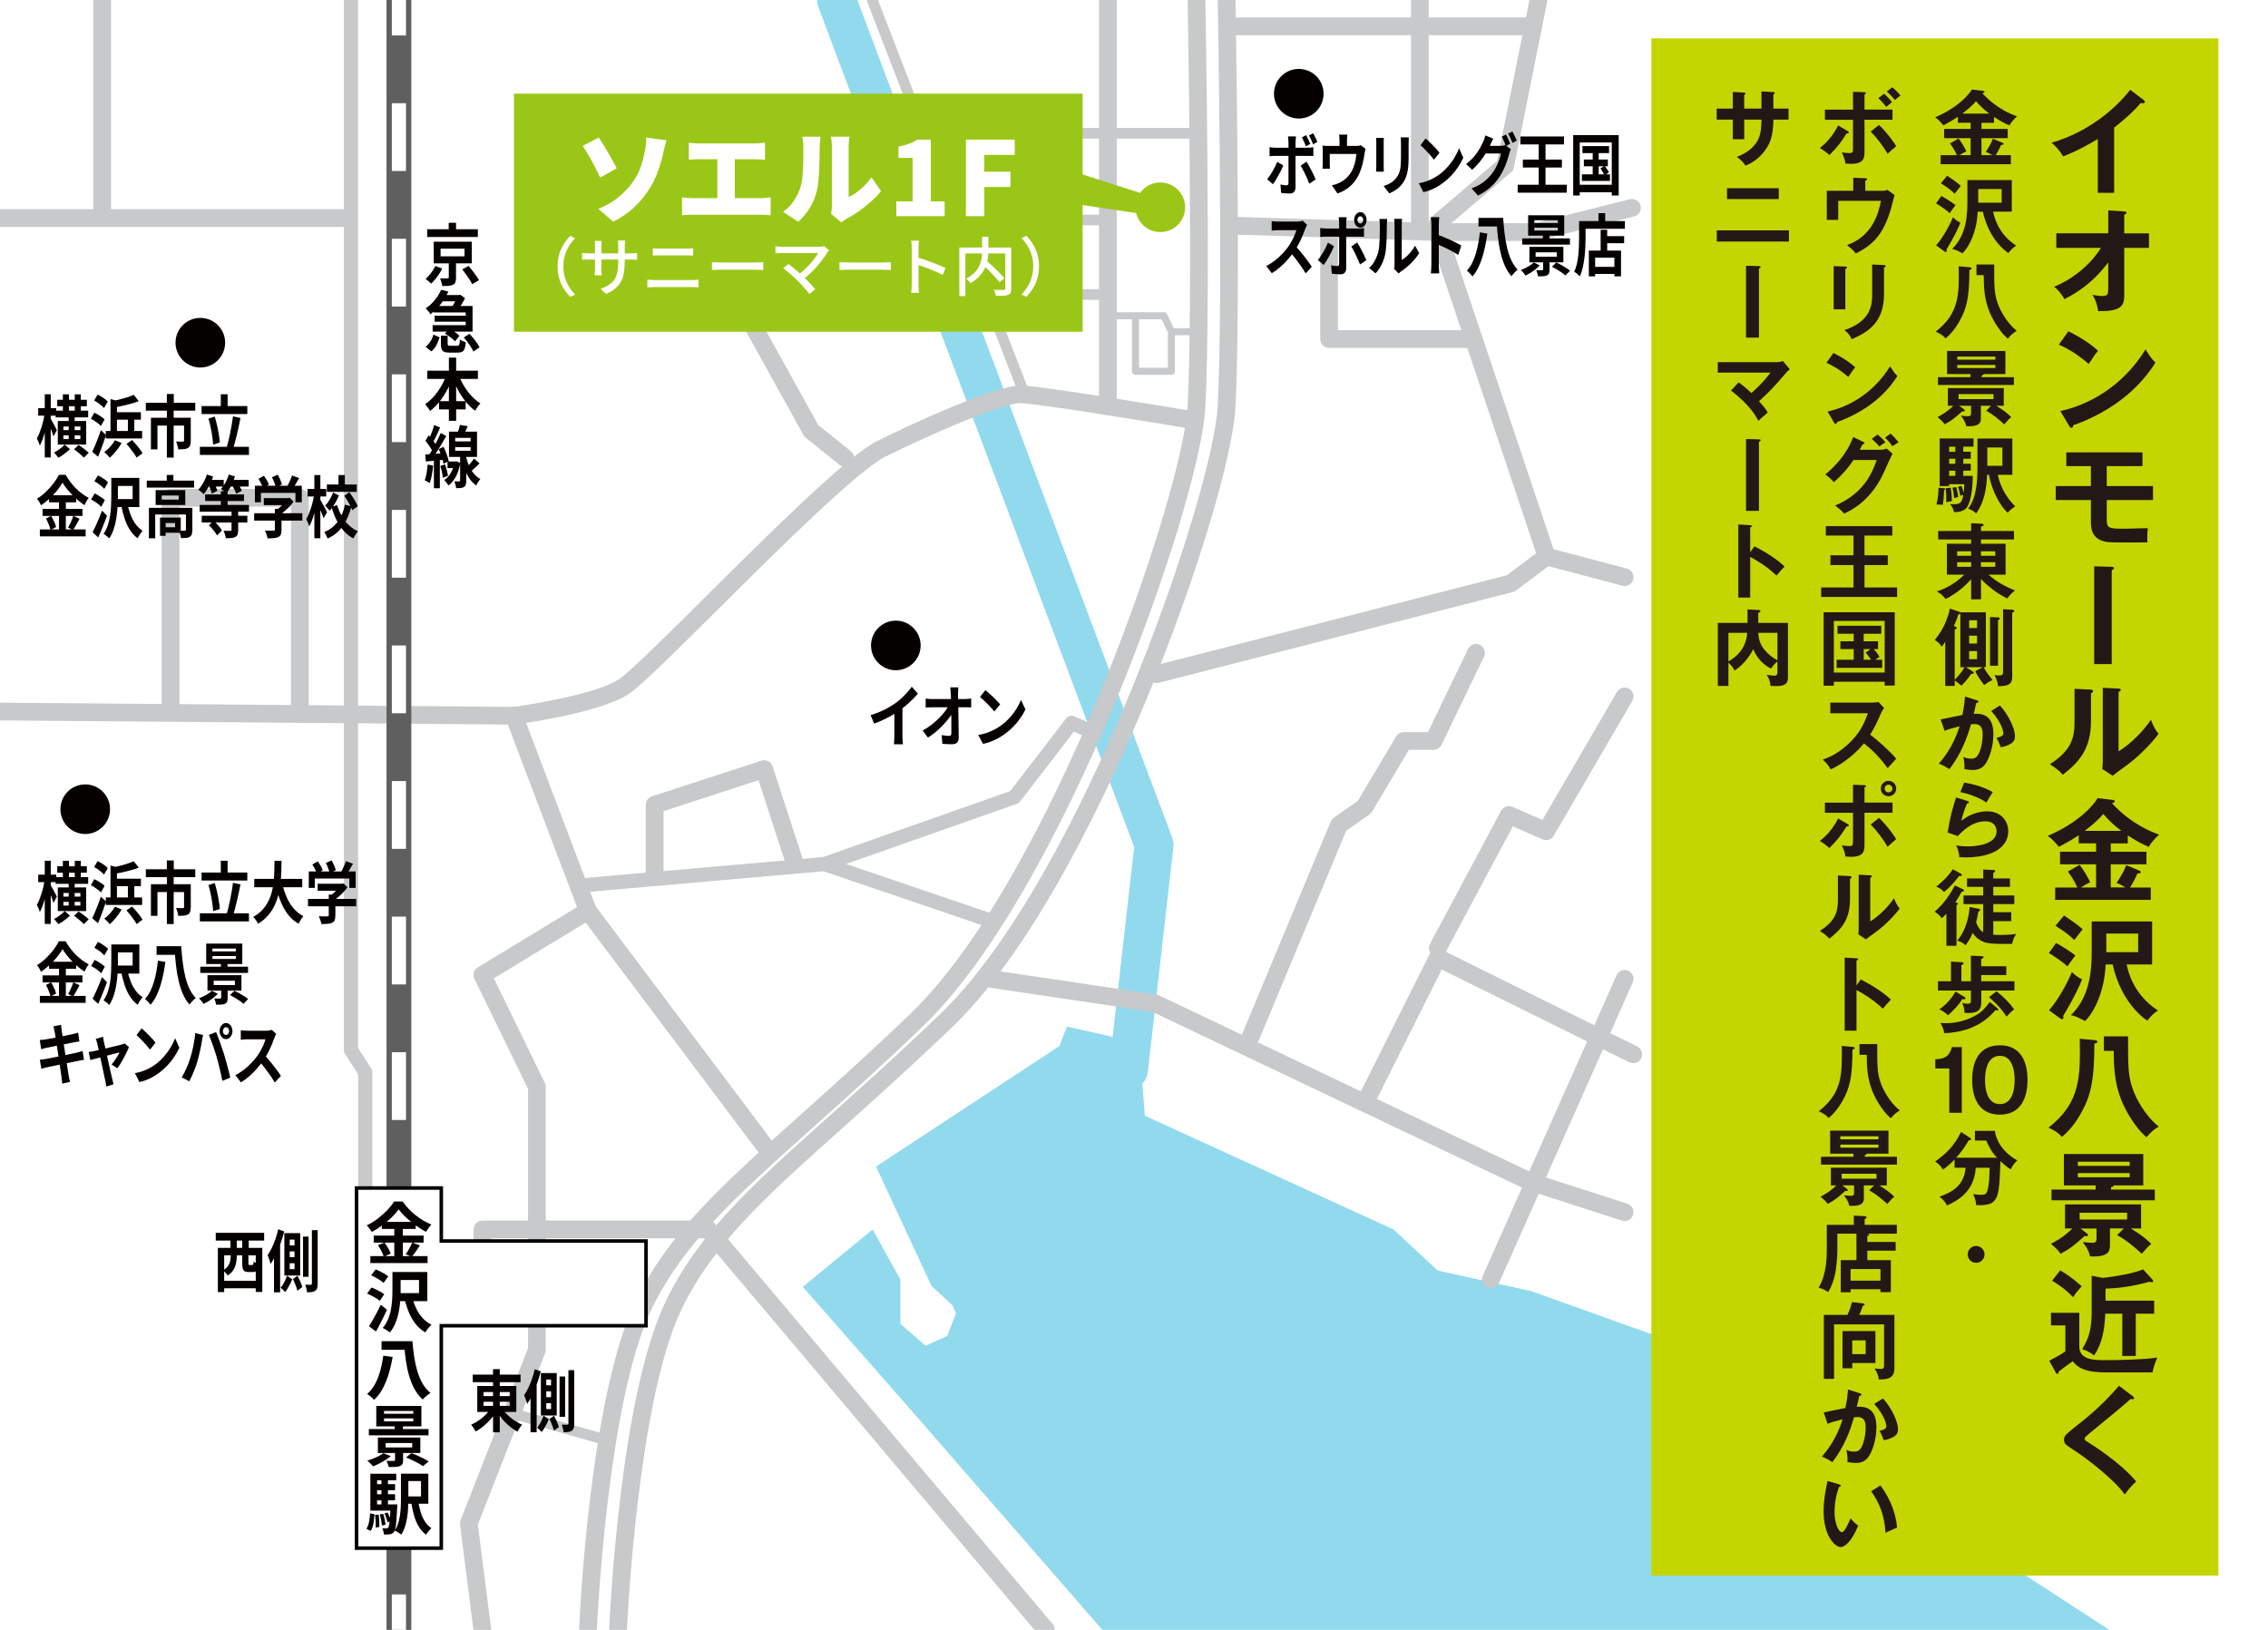 <?xml version="1.0" encoding="UTF-8"?>
<svg xmlns="http://www.w3.org/2000/svg" viewBox="0 0 640 460">
  <defs>
    <style>
      .cls-1 {
        fill: #5f5f5f;
      }

      .cls-2 {
        fill: #040000;
      }

      .cls-3 {
        fill: #c8c9ca;
      }

      .cls-4 {
        fill: #231815;
      }

      .cls-5 {
        fill: #fff;
      }

      .cls-6 {
        fill: #c3d600;
      }

      .cls-7 {
        fill: #9ac717;
      }

      .cls-8 {
        fill: #91daee;
      }
    </style>
  </defs>
  <g id="_レイヤー_11" data-name="レイヤー 11">
    <rect class="cls-5" width="640" height="460"/>
  </g>
  <g id="_レイヤー_5" data-name="レイヤー 5">
    <g>
      <path class="cls-8" d="M318.44,307.46c-.21,0-.42-.01-.63-.04-3.02-.34-5.19-3.07-4.84-6.09l7.08-62.29L230.92,1.94c-1.07-2.84.37-6.02,3.21-7.08,2.84-1.07,6.01.37,7.08,3.21l89.59,238.36c.31.81.41,1.69.32,2.56l-7.23,63.6c-.32,2.81-2.7,4.88-5.46,4.88Z"/>
      <polygon class="cls-8" points="313.33 292.47 301.08 289.74 258.54 399.64 313.33 462.6 602.22 464.54 467.72 377.14 432.09 364.39 405.71 358.59 393.22 346.98 323.06 314.89 321.61 296.66 313.33 292.47"/>
      <polygon class="cls-8" points="298.95 295.22 247.2 329.24 262.87 362.95 268.8 368.41 273.08 378.38 300.14 343.25 298.95 295.22"/>
      <polyline class="cls-8" points="226.54 363.19 246.25 346.98 254.08 361.12 254.08 373.63 261.21 379.81 273.67 374.11 274.74 399.51 258.54 399.64"/>
      <path class="cls-3" d="M174.4,462.5s-.07,0-.11,0c-1.38-.06-2.45-1.23-2.39-2.6.11-2.67,2.94-65.67,15.92-92.56,9.35-19.37,24.11-32.59,46.45-52.6,9.07-8.13,19.36-17.33,31-28.51,40.16-38.56,77.05-146.79,78.36-171.67,1.53-29.15.01-113.66,0-114.5-.03-1.38,1.07-2.52,2.45-2.55,1.35-.01,2.52,1.07,2.55,2.45.02.85,1.54,85.54,0,114.86-.77,14.57-11.39,49.45-25.27,82.94-10.19,24.58-30.83,69.23-54.62,92.08-11.71,11.24-22.03,20.48-31.13,28.63-21.9,19.61-36.36,32.56-45.28,51.04-12.53,25.96-15.4,89.96-15.42,90.6-.06,1.34-1.16,2.39-2.5,2.39Z"/>
      <path class="cls-3" d="M165.91,462.5s-.07,0-.11,0c-1.38-.06-2.45-1.23-2.39-2.6.11-2.67,2.94-65.67,15.92-92.56,9.35-19.37,24.11-32.59,46.45-52.6,9.07-8.13,19.36-17.33,31-28.51,40.16-38.56,77.05-146.79,78.36-171.67,1.53-29.15.01-113.66,0-114.5-.03-1.38,1.07-2.52,2.45-2.55,1.36-.01,2.52,1.07,2.55,2.45.02.85,1.54,85.54,0,114.86-.77,14.57-11.39,49.45-25.27,82.94-10.19,24.58-30.83,69.23-54.62,92.08-11.71,11.24-22.03,20.48-31.13,28.63-21.9,19.61-36.36,32.56-45.28,51.04-12.53,25.96-15.4,89.96-15.42,90.6-.06,1.34-1.16,2.39-2.5,2.39Z"/>
      <path class="cls-3" d="M295.16,462.5c-.71,0-1.42-.3-1.91-.89l-94.57-112.13h-60.05v4.79c0,1.38-1.12,2.5-2.5,2.5s-2.5-1.12-2.5-2.5v-7.29c0-1.38,1.12-2.5,2.5-2.5h63.72c.74,0,1.44.33,1.91.89l95.32,113.02c.89,1.05.76,2.63-.3,3.52-.47.4-1.04.59-1.61.59Z"/>
      <path class="cls-3" d="M165.91,259.58c-1.01,0-1.96-.62-2.34-1.61l-20.27-53.48-164.36-1.34c-1.38-.01-2.49-1.14-2.48-2.52.01-1.37,1.13-2.48,2.5-2.48h.02l166.07,1.35c1.03,0,1.95.65,2.32,1.61l20.88,55.08c.49,1.29-.16,2.73-1.45,3.22-.29.11-.59.16-.89.16Z"/>
      <path class="cls-3" d="M145.03,204.5c-1.24,0-2.31-.92-2.48-2.18-.18-1.37.79-2.62,2.16-2.8,6.2-.81,23.63-3.77,29.83-7.73,2.95-1.88,13.36-12.23,24.38-23.19,18.82-18.7,40.15-39.9,48.67-44.17,10.21-5.11,33.5-15.65,40.27-15.65,5.45,0,45.28,6.67,49.8,7.43,1.36.23,2.28,1.52,2.05,2.88-.23,1.36-1.52,2.28-2.88,2.05-12.18-2.05-44.72-7.36-48.98-7.36-4.58,0-23.72,7.97-38.03,15.12-7.8,3.9-30.68,26.64-47.38,43.24-13.53,13.44-21.98,21.79-25.22,23.86-8.4,5.37-30.92,8.35-31.87,8.47-.11.01-.22.02-.33.02Z"/>
      <path class="cls-3" d="M279.54,261.83c-.21,0-.43-.04-.64-.11l-46.52-15.83-66.29,5.83c-1.1.08-2.07-.72-2.17-1.82-.1-1.1.72-2.07,1.82-2.17l66.71-5.86c.28-.03.56,0,.82.1l46.92,15.96c1.05.36,1.6,1.49,1.25,2.54-.28.83-1.06,1.36-1.89,1.36Z"/>
      <path class="cls-3" d="M232.62,245.87c-.82,0-1.6-.51-1.89-1.34-.37-1.04.18-2.18,1.22-2.55l53.12-18.71,15.74-20.47c.56-.73,1.54-.98,2.38-.61l4.22,1.84c1.01.44,1.48,1.62,1.04,2.63-.44,1.01-1.62,1.48-2.63,1.04l-2.79-1.21-15.15,19.7c-.24.31-.56.54-.92.67l-53.68,18.9c-.22.08-.44.11-.66.11Z"/>
      <path class="cls-3" d="M136.12,462.5c-1.24,0-2.32-.92-2.48-2.18l-3.83-30.04c-.05-.42,0-.84.15-1.23l19.05-48.53v-73.2l-15.14-31.07c-.57-1.16-.15-2.56.95-3.23l29.79-18.09c1.1-.67,2.52-.39,3.3.63l49.73,66.15c.83,1.1.61,2.67-.5,3.5-1.1.83-2.67.61-3.5-.5l-48.37-64.33-25.91,15.73,14.39,29.54c.17.34.25.71.25,1.09v74.24c0,.31-.06.62-.17.91l-18.99,48.37,3.75,29.4c.17,1.37-.79,2.62-2.16,2.8-.11.01-.21.02-.32.02Z"/>
      <path class="cls-3" d="M169.58,407.48c-.14,0-.27-.02-.41-.06l-23.24-6.59c-.8-.23-1.26-1.06-1.03-1.85.23-.8,1.05-1.25,1.85-1.03l23.24,6.59c.8.23,1.26,1.06,1.03,1.85-.19.66-.79,1.09-1.44,1.09Z"/>
      <path class="cls-3" d="M99.04,202.65c-1.1,0-2-.9-2-2V0c0-1.1.9-2,2-2s2,.9,2,2v200.65c0,1.1-.9,2-2,2Z"/>
      <path class="cls-3" d="M103.07,341.1c-1.1,0-2-.9-2-2v-35.88l-3.71-5.77c-.21-.32-.32-.7-.32-1.08v-93.44c0-1.1.9-2,2-2s2,.9,2,2v92.85l3.71,5.77c.21.32.32.7.32,1.08v36.46c0,1.1-.9,2-2,2Z"/>
      <path class="cls-3" d="M96.87,64.03H-13.76c-1.38,0-2.5-1.12-2.5-2.5s1.12-2.5,2.5-2.5h110.64c1.38,0,2.5,1.12,2.5,2.5s-1.12,2.5-2.5,2.5Z"/>
      <path class="cls-3" d="M28.82,64.03c-1.38,0-2.5-1.12-2.5-2.5V0c0-1.38,1.12-2.5,2.5-2.5s2.5,1.12,2.5,2.5v61.53c0,1.38-1.12,2.5-2.5,2.5Z"/>
      <path class="cls-3" d="M84.61,203.15c-1.38,0-2.5-1.12-2.5-2.5v-57.66h-31.48v56.1c0,1.38-1.12,2.5-2.5,2.5s-2.5-1.12-2.5-2.5v-58.6c0-1.38,1.12-2.5,2.5-2.5h36.48c1.38,0,2.5,1.12,2.5,2.5v60.16c0,1.38-1.12,2.5-2.5,2.5Z"/>
      <path class="cls-3" d="M458.46,344.61c-.25,0-.51-.04-.77-.12l-26.68-8.61c-.1-.03-.21-.07-.31-.12l-105.52-50.19-46.01-6.83c-1.37-.2-2.31-1.47-2.11-2.84.2-1.37,1.47-2.31,2.84-2.11l46.38,6.89c.24.04.48.11.71.21l105.71,50.28,26.52,8.56c1.31.42,2.04,1.83,1.61,3.15-.34,1.06-1.32,1.73-2.38,1.73Z"/>
      <path class="cls-3" d="M326.35,192.78c-1.11,0-2.13-.75-2.42-1.88-.34-1.34.46-2.7,1.8-3.04l99.44-25.49,9.75-7.31c.61-.46,1.4-.61,2.14-.42l22.04,5.83c1.33.35,2.13,1.72,1.78,3.06-.35,1.33-1.72,2.13-3.06,1.78l-20.87-5.52-9.18,6.88c-.26.2-.56.34-.88.42l-99.92,25.61c-.21.05-.42.08-.62.08Z"/>
      <path class="cls-3" d="M436.42,159.55c-1.05,0-2.02-.66-2.37-1.71l-30.13-89.9-55.07-1.72c-1.38-.04-2.46-1.2-2.42-2.58.04-1.38,1.18-2.5,2.58-2.42l56.81,1.78c1.05.03,1.96.71,2.29,1.7l30.69,91.55c.44,1.31-.27,2.73-1.58,3.17-.26.09-.53.13-.79.13Z"/>
      <path class="cls-3" d="M433.38,68h-27.64c-1.38,0-2.5-1.12-2.5-2.5s1.12-2.5,2.5-2.5h27.33l26.83-6.77c1.34-.33,2.7.47,3.04,1.81.34,1.34-.47,2.7-1.81,3.04l-27.14,6.85c-.2.05-.41.08-.61.08Z"/>
      <path class="cls-3" d="M414.86,98.18h-39.82c-1.38,0-2.5-1.12-2.5-2.5v-30.18c0-1.38,1.12-2.5,2.5-2.5s2.5,1.12,2.5,2.5v27.68h37.32c1.38,0,2.5,1.12,2.5,2.5s-1.12,2.5-2.5,2.5Z"/>
      <path class="cls-3" d="M400.66,66.23c-1.38,0-2.5-1.12-2.5-2.5V0c0-1.38,1.12-2.5,2.5-2.5s2.5,1.12,2.5,2.5v63.73c0,1.38-1.12,2.5-2.5,2.5Z"/>
      <path class="cls-3" d="M431.6,9.93h-83.69c-1.38,0-2.5-1.12-2.5-2.5s1.12-2.5,2.5-2.5h83.69c1.38,0,2.5,1.12,2.5,2.5s-1.12,2.5-2.5,2.5Z"/>
      <path class="cls-3" d="M405.74,65.47c-.71,0-1.41-.3-1.9-.88-.9-1.05-.77-2.63.28-3.52l18.36-15.67L431.69-.49c.27-1.35,1.59-2.23,2.94-1.96,1.35.27,2.23,1.59,1.96,2.94l-9.38,46.74c-.11.55-.4,1.05-.83,1.41l-19.02,16.23c-.47.4-1.05.6-1.62.6Z"/>
      <path class="cls-3" d="M352.95,294.97c-.32,0-.65-.06-.96-.19-1.27-.53-1.88-2-1.34-3.27l24.88-59.66c.18-.44.48-.81.87-1.08l6.76-4.75,10.82-18.17c.45-.76,1.27-1.22,2.15-1.22h6.82l11.31-23.47c.6-1.24,2.09-1.77,3.34-1.17,1.24.6,1.77,2.09,1.17,3.34l-11.99,24.88c-.42.87-1.29,1.42-2.25,1.42h-6.97l-10.36,17.41c-.18.3-.42.56-.71.77l-6.6,4.64-24.6,58.99c-.4.96-1.33,1.54-2.31,1.54Z"/>
      <path class="cls-3" d="M386.23,311.69c-.38,0-.76-.09-1.12-.27-1.23-.62-1.73-2.12-1.12-3.35l19.49-38.9c.62-1.23,2.11-1.73,3.34-1.12l55.16,27.28c1.24.61,1.74,2.11,1.13,3.35-.61,1.24-2.11,1.74-3.35,1.13l-52.93-26.18-18.37,36.68c-.44.88-1.32,1.38-2.24,1.38Z"/>
      <path class="cls-3" d="M420.7,363.62c-.34,0-.68-.07-1.02-.22-1.26-.56-1.83-2.04-1.27-3.3l37.76-84.85c.56-1.26,2.04-1.83,3.3-1.27,1.26.56,1.83,2.04,1.27,3.3l-37.76,84.85c-.41.93-1.33,1.48-2.29,1.48Z"/>
      <path class="cls-3" d="M405.71,270.09c-.4,0-.8-.1-1.18-.3-1.22-.65-1.68-2.17-1.03-3.38l20.09-37.59c.62-1.15,2.01-1.64,3.21-1.11l8.45,3.71,21.05-36.14c.69-1.19,2.23-1.6,3.42-.9s1.6,2.23.9,3.42l-22.17,38.07c-.64,1.1-2,1.54-3.17,1.03l-8.37-3.68-18.99,35.54c-.45.84-1.31,1.32-2.21,1.32Z"/>
      <path class="cls-3" d="M238.53,131.81c-.55,0-1.1-.18-1.56-.55l-9.6-7.71c-.25-.2-.46-.45-.62-.74l-25.74-46.45c-.67-1.21-.23-2.73.98-3.4,1.21-.67,2.73-.23,3.4.97l25.5,46.02,9.22,7.4c1.08.86,1.25,2.44.38,3.51-.49.62-1.22.93-1.95.93Z"/>
      <path class="cls-3" d="M184.73,249.04c-1.38,0-2.5-1.12-2.5-2.5v-19.41c0-1.08.7-2.04,1.73-2.38l30.9-10.07c.63-.21,1.32-.15,1.91.15.59.3,1.04.82,1.24,1.45l8.4,25.79c.43,1.31-.29,2.72-1.6,3.15-1.31.43-2.72-.29-3.15-1.6l-7.62-23.42-26.8,8.73v17.59c0,1.38-1.12,2.5-2.5,2.5Z"/>
      <path class="cls-3" d="M312.63,117.17c-1.38,0-2.5-1.12-2.5-2.5V0c0-1.38,1.12-2.5,2.5-2.5s2.5,1.12,2.5,2.5v114.67c0,1.38-1.12,2.5-2.5,2.5Z"/>
      <path class="cls-3" d="M288.19,110.41c-.6,0-1.17-.36-1.4-.96L244.73.54c-.3-.77.09-1.64.86-1.94.77-.3,1.64.09,1.94.86l42.07,108.91c.3.77-.09,1.64-.86,1.94-.18.07-.36.1-.54.1Z"/>
      <path class="cls-3" d="M338.33,39.12h-76.09c-.83,0-1.5-.67-1.5-1.5s.67-1.5,1.5-1.5h76.09c.83,0,1.5.67,1.5,1.5s-.67,1.5-1.5,1.5Z"/>
      <path class="cls-3" d="M312.63,63.58h-42.52c-.83,0-1.5-.67-1.5-1.5s.67-1.5,1.5-1.5h42.52c.83,0,1.5.67,1.5,1.5s-.67,1.5-1.5,1.5Z"/>
      <path class="cls-3" d="M312.63,84.61h-33.48c-.83,0-1.5-.67-1.5-1.5s.67-1.5,1.5-1.5h33.48c.83,0,1.5.67,1.5,1.5s-.67,1.5-1.5,1.5Z"/>
      <path class="cls-3" d="M336.42,94.62h-5.86c-.39,0-.74-.22-.9-.57l-1.87-3.94h-13c-.55,0-1-.45-1-1s.45-1,1-1h13.64c.39,0,.74.22.9.57l1.87,3.94h5.23c.55,0,1,.45,1,1s-.45,1-1,1Z"/>
      <path class="cls-3" d="M330.56,105.78h-10.13c-.55,0-1-.45-1-1v-14.76c0-.55.45-1,1-1s1,.45,1,1v13.76h8.13v-9.14c0-.55.45-1,1-1s1,.45,1,1v10.14c0,.55-.45,1-1,1Z"/>
      <g>
        <path class="cls-1" d="M112.57,463.5c-1.93,0-3.5-1.57-3.5-3.5V0c0-1.93,1.57-3.5,3.5-3.5s3.5,1.57,3.5,3.5v460c0,1.93-1.57,3.5-3.5,3.5Z"/>
        <g>
          <rect class="cls-5" x="110.57" width="4" height="10"/>
          <path class="cls-5" d="M114.57,430.87h-4v-19.13h4v19.13ZM114.57,392.61h-4v-19.13h4v19.13ZM114.57,354.35h-4v-19.13h4v19.13ZM114.57,316.09h-4v-19.13h4v19.13ZM114.57,277.83h-4v-19.13h4v19.13ZM114.57,239.57h-4v-19.13h4v19.13ZM114.57,201.3h-4v-19.13h4v19.13ZM114.57,163.04h-4v-19.13h4v19.13ZM114.57,124.78h-4v-19.13h4v19.13ZM114.57,86.52h-4v-19.13h4v19.13ZM114.57,48.26h-4v-19.13h4v19.13Z"/>
          <rect class="cls-5" x="110.57" y="450" width="4" height="10"/>
        </g>
      </g>
      <g>
        <polygon class="cls-5" points="124.52 350.25 124.52 335.29 100.62 335.29 100.62 436.93 124.52 436.93 124.52 374.16 182.29 374.16 182.29 350.25 124.52 350.25"/>
        <path class="cls-2" d="M125.02,437.43h-24.91v-102.64h24.91v14.96h57.77v24.91h-57.77v62.77ZM101.12,436.43h22.91v-62.77h57.77v-22.91h-57.77v-14.96h-22.91v100.64Z"/>
      </g>
      <g>
        <path class="cls-2" d="M112.49,341.34c-.52.72-1.18,1.47-1.97,2.24-.79.77-1.67,1.51-2.62,2.22-.96.71-1.95,1.34-2.99,1.9-.1-.19-.23-.4-.39-.63-.16-.23-.33-.45-.51-.67-.18-.22-.36-.41-.52-.57,1.09-.52,2.13-1.16,3.14-1.93,1-.77,1.9-1.57,2.69-2.4.79-.84,1.42-1.64,1.89-2.41h2.38c.52.72,1.09,1.41,1.71,2.07.62.66,1.29,1.27,1.99,1.82.71.56,1.44,1.06,2.19,1.5.75.44,1.5.82,2.26,1.12-.29.29-.56.62-.82.99-.25.37-.49.72-.7,1.06-.72-.38-1.45-.82-2.19-1.31-.74-.49-1.45-1.02-2.14-1.59-.68-.56-1.32-1.14-1.9-1.72-.58-.58-1.08-1.15-1.48-1.71ZM104.51,354.51h16.15v1.96h-16.15v-1.96ZM105.46,348.73h14.08v1.98h-14.08v-1.98ZM106.66,351.43l1.82-.76c.24.32.48.67.71,1.04s.45.75.64,1.12c.19.37.33.7.42.99l-1.96.87c-.08-.29-.2-.63-.38-1.02-.18-.39-.37-.78-.59-1.17-.22-.39-.44-.75-.67-1.08ZM107.74,344.85h9.56v2h-9.56v-2ZM111.26,345.65h2.41v9.84h-2.41v-9.84ZM116.31,350.69l2.19.8c-.38.58-.77,1.16-1.18,1.74-.41.58-.78,1.07-1.12,1.47l-1.71-.72c.22-.3.44-.64.67-1.02.23-.37.44-.76.65-1.16.2-.4.37-.77.51-1.11Z"/>
        <path class="cls-2" d="M103.6,365.09l1.22-1.71c.41.14.84.32,1.29.54s.89.45,1.31.68.75.46,1.01.67l-1.27,1.88c-.25-.23-.58-.47-.97-.72-.39-.25-.82-.5-1.27-.73s-.89-.44-1.31-.62ZM104.11,374.32c.32-.49.67-1.07,1.05-1.73.38-.66.77-1.37,1.17-2.12.4-.75.77-1.5,1.11-2.25l1.75,1.44c-.3.67-.63,1.36-.97,2.07-.34.71-.69,1.4-1.05,2.08-.36.68-.72,1.33-1.07,1.97l-1.98-1.46ZM104.74,359.94l1.25-1.67c.41.15.83.34,1.28.56.45.22.88.46,1.29.7.41.25.74.48,1,.71l-1.33,1.84c-.24-.23-.56-.47-.95-.74-.39-.27-.81-.52-1.26-.77-.45-.25-.88-.46-1.28-.64ZM110.73,358.99h2.32v5.34c0,.86-.04,1.81-.11,2.84-.08,1.03-.22,2.08-.43,3.14-.21,1.06-.52,2.09-.92,3.09-.41.99-.94,1.89-1.6,2.69-.13-.14-.31-.29-.56-.46s-.5-.34-.76-.49c-.26-.16-.48-.28-.67-.35.63-.75,1.13-1.56,1.5-2.44.37-.88.64-1.79.81-2.72.17-.93.28-1.85.34-2.75.06-.91.09-1.75.09-2.54v-5.34ZM112.06,358.99h8.53v8.23h-8.53v-2.26h6.18v-3.71h-6.18v-2.26ZM116.33,366.15c.29,1.13.67,2.19,1.15,3.19.47,1,1.07,1.89,1.79,2.67.72.78,1.54,1.4,2.48,1.87-.18.16-.38.37-.61.63-.23.25-.44.51-.64.78-.2.27-.36.51-.48.74-1.04-.61-1.94-1.38-2.69-2.31-.75-.93-1.38-2-1.89-3.2s-.93-2.51-1.27-3.91l2.17-.46Z"/>
        <path class="cls-2" d="M108.16,382.61l2.64.36c-.19,1.1-.43,2.22-.71,3.35s-.64,2.24-1.05,3.31c-.42,1.07-.91,2.07-1.48,3-.57.93-1.24,1.75-2.01,2.44-.14-.18-.33-.37-.56-.58s-.47-.41-.72-.61-.47-.36-.66-.48c.72-.61,1.34-1.33,1.86-2.17.52-.84.96-1.75,1.31-2.72.35-.97.64-1.96.86-2.96.22-1.01.4-1.99.52-2.94ZM107.67,378.52h7.85v2.43h-7.85v-2.43ZM113.63,378.52h2.74c.13,1.48.29,2.94.5,4.37.21,1.43.51,2.79.89,4.08.39,1.29.88,2.45,1.48,3.5.6,1.04,1.35,1.93,2.25,2.65-.22.13-.46.3-.74.52-.28.22-.55.45-.81.69-.26.24-.48.46-.67.65-.91-.84-1.68-1.82-2.3-2.95s-1.12-2.37-1.51-3.7c-.39-1.33-.69-2.72-.9-4.18-.22-1.46-.38-2.93-.49-4.41h-.44v-1.22Z"/>
        <path class="cls-2" d="M108.18,410.12l2.09.84c-.43.37-.93.73-1.5,1.09s-1.15.69-1.75,1c-.6.3-1.17.56-1.73.78-.13-.14-.29-.31-.48-.51-.2-.2-.4-.41-.61-.61-.21-.2-.4-.36-.58-.47.56-.17,1.12-.36,1.69-.59.57-.23,1.1-.47,1.61-.73.5-.26.92-.52,1.26-.79ZM104.09,403.32h16.83v1.77h-16.83v-1.77ZM106.18,396.8h12.73v5.76h-12.73v-5.76ZM106.64,405.71h11.97v4.37h-11.97v-4.37ZM108.37,398.21v.8h8.26v-.8h-8.26ZM108.37,400.32v.82h8.26v-.82h-8.26ZM108.83,407.27v1.23h7.49v-1.23h-7.49ZM111.47,409.17h2.28v2.95c0,.48-.07.85-.21,1.1-.14.25-.39.44-.76.57-.38.13-.82.2-1.32.22-.5.02-1.09.03-1.76.03-.05-.27-.14-.56-.27-.89-.13-.33-.25-.62-.38-.86.27.01.54.02.83.03.28,0,.54,0,.77,0,.23,0,.38,0,.46,0,.14-.01.23-.04.28-.08.05-.04.08-.11.08-.21v-2.85ZM111.37,402.21h2.34v2.11h-2.34v-2.11ZM114.58,411.33l1.52-1.2c.52.18,1.08.4,1.69.67.61.27,1.19.55,1.76.84.56.29,1.04.55,1.42.81l-1.63,1.35c-.33-.25-.76-.53-1.3-.83s-1.11-.59-1.72-.88c-.61-.29-1.18-.54-1.73-.76Z"/>
        <path class="cls-2" d="M104.42,427.12l1.25.23c-.04.6-.09,1.19-.16,1.78-.07.59-.18,1.14-.32,1.64-.15.51-.35.94-.62,1.31l-1.18-.63c.35-.51.6-1.15.75-1.92.15-.77.24-1.58.28-2.41ZM104.51,415.93h7.3v1.84h-5.4v7.58h-1.9v-9.42ZM104.51,424.58h6.5v1.77h-6.5v-1.77ZM105.61,418.86h5.87v1.71h-5.87v-1.71ZM105.61,421.71h5.87v1.73h-5.87v-1.73ZM105.84,427.56l1.01-.09c.08.54.13,1.14.17,1.8.04.65.05,1.22.04,1.7l-1.06.13c.04-.48.04-1.05,0-1.7-.03-.65-.09-1.26-.16-1.83ZM107.17,427.43l.97-.17c.16.48.3,1.01.42,1.59s.19,1.07.23,1.47l-1.03.23c-.03-.42-.09-.92-.2-1.5s-.24-1.12-.39-1.62ZM107.63,417.02h1.84v8.57h-1.84v-8.57ZM110.21,424.58h1.92c-.01.41-.03.67-.04.78-.08,1.53-.15,2.78-.23,3.73-.08.96-.16,1.69-.27,2.19-.1.51-.23.86-.4,1.06-.16.22-.34.37-.52.47-.18.09-.4.16-.64.2-.19.04-.44.06-.74.07-.3,0-.63,0-.97,0-.01-.28-.06-.59-.14-.93-.08-.34-.19-.63-.31-.85.25.03.48.04.68.05.2,0,.37,0,.49,0,.11,0,.21-.02.28-.05.08-.03.15-.09.23-.18.1-.13.19-.41.27-.84.08-.43.15-1.08.22-1.94s.12-2.01.16-3.44v-.32ZM108.48,427.16l.89-.3c.2.38.39.79.56,1.24.17.44.29.83.37,1.16l-.95.38c-.06-.34-.18-.74-.34-1.21-.16-.46-.34-.88-.53-1.26ZM113.14,415.91h2.09v7.33c0,.76-.02,1.58-.07,2.45-.04.87-.14,1.76-.28,2.65-.14.89-.34,1.75-.61,2.56-.27.82-.62,1.55-1.06,2.21-.13-.11-.3-.25-.53-.4-.23-.15-.46-.3-.69-.44-.23-.14-.43-.24-.6-.3.53-.81.92-1.72,1.17-2.73.25-1.01.41-2.03.48-3.08.07-1.04.1-2.02.1-2.94v-7.33ZM114.22,415.91h6.65v8.49h-6.65v-2.07h4.58v-4.33h-4.58v-2.09ZM117.95,423.38c.18,1.14.42,2.22.72,3.25.3,1.03.71,1.94,1.21,2.74.5.8,1.12,1.44,1.85,1.92-.15.14-.33.32-.52.53-.2.22-.38.44-.55.67-.17.23-.31.44-.41.65-.85-.62-1.55-1.4-2.11-2.34s-1-2-1.34-3.2c-.34-1.2-.6-2.5-.81-3.91l1.96-.3Z"/>
      </g>
      <g>
        <path class="cls-2" d="M122.83,75.07l1.97.72c-.26.51-.56,1.02-.9,1.55-.34.53-.71,1.02-1.09,1.48-.38.46-.76.87-1.14,1.23-.22-.22-.48-.45-.78-.71s-.57-.47-.8-.62c.37-.32.72-.68,1.07-1.09.35-.41.67-.84.97-1.29.3-.45.53-.87.7-1.26ZM120.55,64.7h14.29v2.19h-14.29v-2.19ZM122.39,68.21h10.74v6.12h-10.74v-6.12ZM126.65,73.53h2.03v4.81c0,.57-.06,1.01-.18,1.33-.12.32-.36.56-.73.72-.36.16-.78.26-1.27.29-.49.03-1.06.05-1.7.05-.04-.34-.13-.72-.25-1.12-.12-.41-.25-.76-.36-1.06.27.01.55.02.85.03.3,0,.56,0,.79,0h.46c.14-.01.23-.04.28-.08.05-.04.07-.12.07-.25v-4.73ZM124.33,70.17v2.18h6.75v-2.18h-6.75ZM126.62,62.87h2.07v2.91h-2.07v-2.91ZM130.45,76.04l1.78-.99c.33.39.69.83,1.06,1.31.37.48.72.96,1.06,1.43.33.47.61.9.82,1.28l-1.92,1.14c-.17-.37-.42-.79-.73-1.28-.32-.49-.66-.98-1.02-1.49-.36-.51-.71-.97-1.04-1.41Z"/>
        <path class="cls-2" d="M124.47,81.8l2.07.48c-.38.79-.81,1.56-1.3,2.32-.49.76-1.04,1.48-1.66,2.17-.62.68-1.32,1.33-2.11,1.94-.1-.18-.22-.37-.38-.59-.16-.22-.32-.42-.5-.62s-.34-.35-.48-.46c.72-.48,1.36-1.01,1.91-1.6.55-.58,1.04-1.18,1.45-1.8.41-.62.74-1.23,1-1.82ZM122.31,94.45l1.74.74c-.24.77-.54,1.51-.9,2.22-.36.71-.84,1.3-1.45,1.77l-1.6-1.33c.53-.39.98-.89,1.36-1.49.38-.6.66-1.24.84-1.91ZM122.38,86.36h10.97v7.24h-11.26v-1.84h9.33v-3.57h-9.04v-1.82ZM122.65,89.11h9.53v1.69h-9.53v-1.69ZM124.23,83.26h5.3v1.79h-5.3v-1.79ZM124.43,94.75h1.89v2.26c0,.25.05.41.14.48.09.06.31.09.65.09h1.92c.19,0,.34-.04.43-.12.09-.08.16-.25.21-.5.05-.25.08-.64.1-1.16.13.1.29.21.48.31.19.11.39.2.61.28.22.08.41.14.58.19-.06.79-.18,1.39-.33,1.81-.16.42-.39.72-.69.88-.3.16-.7.25-1.2.25h-2.36c-.66,0-1.16-.08-1.52-.23-.36-.15-.6-.41-.73-.77-.13-.36-.19-.86-.19-1.49v-2.28ZM125.56,94.17l1.18-1.41c.34.17.7.36,1.07.59.37.23.71.47,1.04.72.33.25.59.49.8.72l-1.28,1.56c-.18-.24-.43-.49-.74-.75s-.65-.52-1.01-.77c-.36-.25-.71-.47-1.06-.67ZM129.14,83.26h.44l.31-.09,1.32.99c-.18.39-.41.82-.68,1.27-.27.46-.55.89-.84,1.31-.29.42-.57.79-.84,1.12-.18-.18-.42-.37-.7-.59-.29-.21-.54-.39-.77-.53.24-.28.47-.61.69-.98.23-.37.44-.75.63-1.12.19-.37.34-.69.44-.96v-.42ZM130.87,95.25l1.61-1.04c.34.37.7.77,1.07,1.22.37.44.71.89,1.02,1.34.31.45.56.87.74,1.26l-1.74,1.18c-.15-.38-.37-.8-.66-1.25-.29-.46-.61-.92-.97-1.4-.36-.48-.71-.91-1.07-1.3Z"/>
        <path class="cls-2" d="M126.09,105.45l1.78.67c-.46,1.37-1.02,2.67-1.68,3.91-.66,1.24-1.39,2.37-2.2,3.37-.81,1.01-1.69,1.87-2.62,2.57-.11-.19-.25-.4-.42-.64-.17-.23-.34-.47-.51-.7-.17-.23-.33-.42-.49-.56.67-.43,1.31-.96,1.92-1.58.61-.62,1.19-1.31,1.72-2.07s1.01-1.56,1.44-2.4c.43-.84.78-1.7,1.07-2.58ZM120.58,104.62h14.28v2.32h-14.28v-2.32ZM123.89,113.22h7.51v2.32h-7.51v-2.32ZM126.67,100.93h2.05v17.84h-2.05v-17.84ZM129.32,105.51c.39,1.11.9,2.21,1.53,3.28.63,1.07,1.35,2.04,2.16,2.92.81.87,1.66,1.59,2.55,2.15-.16.15-.34.35-.52.59-.19.24-.37.49-.54.75-.17.26-.32.5-.44.71-.94-.68-1.81-1.52-2.62-2.52-.81-.99-1.54-2.11-2.19-3.33-.65-1.23-1.21-2.51-1.68-3.86l1.76-.68Z"/>
        <path class="cls-2" d="M120.68,131.1l1.55.32c-.09.91-.21,1.81-.38,2.69-.17.88-.36,1.62-.59,2.23-.11-.09-.25-.18-.42-.28-.17-.1-.35-.2-.53-.29s-.34-.17-.47-.22c.24-.57.42-1.25.55-2.05s.23-1.6.29-2.39ZM119.98,128.27c.72-.04,1.57-.09,2.55-.16.98-.07,1.98-.14,2.99-.22l.03,1.86c-.95.09-1.89.17-2.83.26-.94.08-1.79.16-2.54.24l-.19-1.98ZM120.03,124.4l.95-1.54c.27.3.55.63.84.99.29.36.56.71.81,1.06.25.35.43.68.55.99l-1.03,1.73c-.12-.3-.29-.65-.52-1.03-.23-.38-.49-.76-.77-1.15-.28-.39-.55-.74-.82-1.05ZM124.35,122.21l1.58.84c-.4.71-.83,1.46-1.29,2.24-.46.79-.93,1.54-1.39,2.26-.46.72-.9,1.36-1.32,1.9l-1.11-.72c.3-.43.62-.92.94-1.45.33-.54.65-1.1.97-1.69.32-.59.62-1.17.9-1.76.28-.58.52-1.12.73-1.62ZM122.52,119.95l1.68.7c-.22.49-.44,1-.68,1.51-.24.51-.47,1.01-.69,1.48s-.44.89-.65,1.24l-1.29-.63c.19-.39.39-.84.6-1.33.2-.49.4-1.01.59-1.54.19-.53.34-1.01.44-1.44ZM122.44,129.3h1.68v8.49h-1.68v-8.49ZM123.8,126.75l1.36-.65c.22.42.42.87.61,1.37.19.49.37.97.52,1.43.15.46.26.88.32,1.25l-1.47.76c-.04-.37-.13-.79-.27-1.27-.14-.48-.3-.97-.48-1.47-.18-.5-.38-.97-.58-1.42ZM124.25,131.52l1.34-.48c.19.52.36,1.08.51,1.68.15.6.24,1.13.3,1.59l-1.44.53c-.03-.46-.12-.99-.25-1.61-.13-.62-.29-1.19-.46-1.71ZM128.25,130.23h.32l.29-.04,1.03.49c-.27,1.53-.7,2.83-1.28,3.89-.59,1.06-1.27,1.87-2.06,2.44-.09-.15-.2-.32-.34-.51s-.29-.38-.44-.56c-.16-.18-.29-.33-.41-.45.71-.46,1.32-1.11,1.82-1.96s.86-1.84,1.07-2.98v-.32ZM126.28,130.23h2.33v1.88h-2.33v-1.88ZM126.7,121.83h7.91v7.12h-7.91v-7.12ZM129.84,128.2h1.73v7.41c0,.48-.04.87-.13,1.16-.09.29-.26.51-.52.67-.26.17-.57.26-.93.29-.36.03-.78.05-1.27.05-.03-.28-.09-.6-.19-.97-.09-.37-.19-.69-.28-.97.28.01.55.02.81.02h.52c.11,0,.18-.02.21-.06.03-.04.05-.11.05-.21v-7.39ZM128.45,123.58v.99h4.34v-.99h-4.34ZM128.45,126.2v1.01h4.34v-1.01h-4.34ZM129.8,119.91l2.2.38c-.23.53-.47,1.04-.72,1.53-.25.49-.48.91-.69,1.26l-1.65-.44c.16-.41.32-.86.48-1.37.16-.51.29-.96.37-1.37ZM131.39,128.27c.12.63.28,1.28.49,1.95s.48,1.31.81,1.94c.33.63.73,1.2,1.2,1.72.47.52,1.03.95,1.66,1.29-.12.14-.25.31-.4.52-.15.21-.29.43-.43.67-.14.24-.25.46-.32.65-.61-.41-1.15-.91-1.61-1.51-.46-.6-.86-1.25-1.18-1.95-.32-.7-.59-1.4-.79-2.1-.2-.7-.37-1.36-.48-1.97l1.05-1.22ZM133.76,129.41l1.57,1.37c-.47.47-.96.93-1.45,1.4-.49.46-.93.85-1.33,1.17l-1.15-1.12c.26-.24.53-.52.82-.84.29-.32.57-.66.84-1.01.27-.35.51-.67.7-.96Z"/>
      </g>
      <polygon class="cls-7" points="305.5 93.62 145.03 93.62 145.03 78.03 145.03 26.43 305.5 26.43 305.5 93.62"/>
      <polygon class="cls-7" points="327.43 61.16 327.43 56.29 269.4 37.62 269.4 52.47 327.43 61.16"/>
      <g>
        <path class="cls-5" d="M168.95,38.82c.39.54.81,1.19,1.28,1.96s.94,1.56,1.42,2.39.93,1.63,1.35,2.39.76,1.41,1.03,1.93l-4.67,2.64c-.39-.85-.8-1.7-1.23-2.55-.43-.85-.87-1.67-1.3-2.46-.44-.79-.86-1.53-1.28-2.2s-.8-1.26-1.15-1.74l4.55-2.35ZM168.86,58.95c2.32-.97,4.27-2.11,5.84-3.44s2.88-2.72,3.9-4.19c1.06-1.49,1.83-2.98,2.29-4.47.46-1.49.81-2.79,1.04-3.92.17-.81.29-1.6.36-2.36.07-.76.09-1.35.07-1.75l5.71.78c-.19.66-.38,1.36-.57,2.12-.18.75-.33,1.38-.45,1.88-.39,1.68-.89,3.38-1.52,5.09-.63,1.71-1.47,3.38-2.54,5-1.12,1.74-2.5,3.37-4.13,4.89-1.63,1.52-3.57,2.85-5.81,3.99l-4.21-3.62Z"/>
        <path class="cls-5" d="M192.47,55.67c.48.08.99.14,1.52.19.53.05,1.03.07,1.49.07h19.11c.56,0,1.09-.03,1.58-.09.49-.06.92-.12,1.29-.17v5.08c-.43-.06-.92-.1-1.48-.12s-1.02-.03-1.39-.03h-19.11c-.44,0-.93,0-1.46.03-.53.02-1.05.06-1.55.12v-5.08ZM194.38,40.27c.39.06.86.11,1.42.15s1.06.06,1.51.06h15.72c.45,0,.92-.02,1.42-.06.5-.04.98-.09,1.42-.15v4.81c-.46-.04-.95-.07-1.45-.1-.5-.03-.97-.04-1.39-.04h-15.72c-.44,0-.95.01-1.51.04s-1.03.06-1.42.1v-4.81ZM202.42,58.6v-15.66h4.93v15.66h-4.93Z"/>
        <path class="cls-5" d="M220.98,59.76c1.31-.91,2.36-1.99,3.15-3.25.78-1.26,1.36-2.46,1.73-3.6.21-.6.37-1.35.48-2.26.11-.91.19-1.89.25-2.94.06-1.05.09-2.11.1-3.17,0-1.06.01-2.05.01-2.96,0-.68-.03-1.25-.09-1.71-.06-.46-.13-.89-.23-1.28h5.16c-.08.6-.14,1.12-.17,1.57-.04.44-.06.9-.06,1.36,0,.89,0,1.9-.03,3.04-.02,1.14-.06,2.3-.12,3.48-.06,1.18-.14,2.3-.25,3.35s-.26,1.95-.45,2.68c-.45,1.68-1.11,3.24-1.99,4.67-.88,1.43-1.95,2.72-3.21,3.86l-4.29-2.84ZM234.49,60.34c.08-.31.14-.68.19-1.1.05-.43.07-.86.07-1.31v-16.65c0-.71-.09-1.61-.26-2.7h5.22c-.16,1.1-.23,2.01-.23,2.73v14.27c.74-.31,1.48-.73,2.23-1.28.75-.54,1.49-1.17,2.22-1.9s1.39-1.51,1.99-2.36l2.7,3.89c-.77.99-1.73,1.98-2.86,2.99-1.13,1-2.3,1.93-3.51,2.77s-2.35,1.54-3.44,2.1c-.35.19-.63.37-.84.54s-.4.3-.55.42l-2.93-2.41Z"/>
        <path class="cls-5" d="M252.93,61.01v-4.18h4.58v-12.27h-3.97v-3.19c1.16-.21,2.15-.47,2.97-.78.82-.31,1.61-.71,2.36-1.19h3.8v17.43h3.89v4.18h-13.63Z"/>
        <path class="cls-5" d="M272.57,61.01v-21.61h13.77v4.32h-8.58v4.73h7.37v4.32h-7.37v8.24h-5.19Z"/>
        <path class="cls-5" d="M157.34,75.17c0-1.22.15-2.36.46-3.4.31-1.04.73-2,1.27-2.86.54-.86,1.15-1.64,1.84-2.34l1.37.65c-.66.68-1.24,1.43-1.73,2.24-.49.81-.88,1.69-1.16,2.63s-.42,1.97-.42,3.09.14,2.13.42,3.08.67,1.82,1.16,2.63,1.07,1.55,1.73,2.25l-1.37.65c-.68-.7-1.3-1.48-1.84-2.34s-.96-1.82-1.27-2.87c-.31-1.05-.46-2.18-.46-3.39Z"/>
        <path class="cls-5" d="M164.24,71.37c.08.02.22.04.41.06.19.02.41.04.67.05.26.02.52.03.8.03h11.86c.44,0,.81-.01,1.11-.04.29-.02.53-.05.69-.07v1.91c-.14-.01-.37-.02-.67-.04-.31-.01-.67-.02-1.11-.02h-11.88c-.28,0-.54,0-.79,0-.25,0-.47.02-.66.03-.19.01-.33.02-.42.04v-1.96ZM169.8,68c-.01.12-.03.31-.06.56s-.04.55-.04.88v6.52c0,.24,0,.48.02.72.01.24.02.45.04.63.01.18.02.31.04.4h-2c.01-.08.02-.22.04-.4.01-.18.02-.39.04-.62.01-.23.02-.48.02-.73v-6.52c0-.23,0-.47-.03-.72-.02-.25-.04-.49-.08-.72h2.03ZM176.28,73.87c0,1.16-.08,2.21-.23,3.12-.16.92-.43,1.74-.81,2.47s-.92,1.37-1.6,1.94c-.68.57-1.55,1.09-2.61,1.57l-1.53-1.44c.84-.31,1.57-.66,2.2-1.04s1.14-.86,1.55-1.41c.41-.56.71-1.25.91-2.08s.3-1.84.3-3.02v-4.55c0-.36,0-.68-.03-.95-.02-.28-.04-.48-.06-.61h2.03c-.01.13-.03.34-.06.61-.03.28-.04.59-.04.95v4.45Z"/>
        <path class="cls-5" d="M182.67,78.93c.34.02.68.05,1.03.07s.69.04,1.03.04h10.58c.29,0,.59,0,.9-.03.31-.02.61-.04.9-.08v2.18c-.29-.04-.6-.06-.93-.07-.33-.01-.62-.02-.87-.02h-10.58c-.34,0-.68,0-1.04.03-.35.02-.69.04-1.02.06v-2.18ZM184.22,70.07c.3.02.62.04.95.06.34.02.65.03.95.03h7.6c.35,0,.69,0,1.02-.03.33-.02.62-.04.86-.06v2.05c-.24-.02-.53-.04-.88-.04-.35,0-.68,0-.99,0h-7.58c-.32,0-.65,0-.99,0s-.65.02-.94.04v-2.05Z"/>
        <path class="cls-5" d="M200.89,73.98c.2.01.45.03.75.04.29.02.61.03.95.04.34.01.67.02.98.02h9.79c.43,0,.82-.01,1.17-.04.35-.03.63-.05.85-.06v2.23c-.2-.01-.49-.03-.86-.05-.37-.02-.76-.04-1.15-.04h-9.79c-.49,0-.98,0-1.48.03-.49.02-.89.04-1.21.06v-2.23Z"/>
        <path class="cls-5" d="M233.97,70.63c-.1.11-.19.22-.28.32-.09.11-.17.21-.24.31-.34.56-.75,1.18-1.23,1.84-.49.66-1.03,1.33-1.62,2.02-.59.68-1.24,1.35-1.93,2.01-.69.65-1.41,1.25-2.17,1.79l-1.42-1.28c.67-.47,1.31-.97,1.9-1.52s1.14-1.1,1.65-1.67c.5-.57.95-1.12,1.33-1.64.38-.52.69-.99.92-1.41h-10.12c-.24,0-.49,0-.74.02-.25.01-.48.02-.69.04-.21.01-.38.03-.51.05v-2.02c.17.02.36.05.58.07.22.02.45.04.69.05.24.01.46.02.67.02h10.4c.6,0,1.06-.05,1.39-.16l1.42,1.17ZM225.06,79.2c-.28-.26-.59-.56-.95-.89s-.72-.66-1.11-.99c-.38-.33-.75-.64-1.1-.93s-.65-.52-.9-.68l1.48-1.21c.23.16.51.37.84.64.33.27.69.57,1.08.89.39.32.78.66,1.17,1.01s.75.68,1.09.99c.38.38.79.79,1.21,1.22s.82.85,1.21,1.27.71.79.97,1.12l-1.66,1.33c-.24-.32-.55-.71-.92-1.14-.37-.44-.77-.89-1.2-1.35-.43-.46-.83-.89-1.21-1.29Z"/>
        <path class="cls-5" d="M236.89,73.98c.2.01.45.03.75.04.29.02.61.03.95.04.34.01.67.02.98.02h9.79c.43,0,.82-.01,1.17-.04.35-.03.63-.05.85-.06v2.23c-.2-.01-.49-.03-.86-.05-.37-.02-.76-.04-1.15-.04h-9.79c-.49,0-.98,0-1.48.03-.49.02-.89.04-1.21.06v-2.23Z"/>
        <path class="cls-5" d="M257.28,80.35v-10.4c0-.29-.01-.62-.04-1-.02-.38-.07-.72-.13-1.02h2.21c-.02.29-.05.62-.08.99-.03.37-.05.71-.05,1.03v10.4c0,.19,0,.43.02.7.01.28.03.56.05.84.02.28.05.54.07.77h-2.21c.05-.31.08-.69.11-1.12.02-.44.04-.83.04-1.18ZM258.79,72.63c.59.17,1.25.38,1.98.62.73.25,1.47.51,2.21.79s1.45.56,2.12.84,1.24.53,1.71.76l-.81,1.96c-.5-.28-1.07-.55-1.7-.84s-1.28-.55-1.93-.82c-.66-.26-1.3-.5-1.92-.72-.62-.22-1.17-.4-1.67-.56v-2.03Z"/>
        <path class="cls-5" d="M270.71,69.86h13.73v1.67h-12.02v12.02h-1.71v-13.7ZM277.15,66.81h1.76v3.87c0,.59-.04,1.2-.11,1.84-.07.64-.2,1.28-.4,1.94-.19.66-.48,1.31-.86,1.95s-.87,1.26-1.47,1.86c-.6.6-1.34,1.16-2.21,1.67-.07-.12-.18-.26-.32-.42-.14-.16-.29-.32-.45-.48-.16-.16-.31-.28-.45-.38.85-.46,1.55-.95,2.11-1.47.55-.52.99-1.06,1.31-1.62.32-.56.56-1.12.72-1.69.16-.57.25-1.13.3-1.67.04-.55.06-1.06.06-1.56v-3.85ZM277.03,74.43l1.3-.94c.42.38.87.8,1.36,1.24.49.44.96.89,1.42,1.35s.89.9,1.3,1.32.74.81,1.02,1.14l-1.4,1.12c-.25-.35-.57-.74-.96-1.18-.39-.44-.81-.89-1.26-1.37-.45-.47-.92-.94-1.4-1.4-.48-.46-.94-.89-1.37-1.29ZM283.69,69.86h1.67v11.59c0,.49-.06.88-.19,1.15s-.36.49-.71.63c-.34.13-.79.21-1.36.24s-1.26.04-2.06.04c-.02-.16-.07-.34-.13-.55-.06-.21-.13-.42-.21-.62-.08-.2-.16-.38-.24-.54.4.01.78.02,1.16.04s.71.02,1,0c.29,0,.49,0,.61,0,.17-.01.29-.05.35-.11.07-.06.1-.17.1-.32v-11.56Z"/>
        <path class="cls-5" d="M293.19,75.17c0,1.21-.15,2.34-.46,3.39-.31,1.05-.73,2.01-1.27,2.87s-1.15,1.64-1.84,2.34l-1.37-.65c.66-.7,1.24-1.45,1.73-2.25s.88-1.68,1.16-2.63c.28-.95.42-1.97.42-3.08s-.14-2.14-.42-3.09c-.28-.94-.67-1.82-1.16-2.63-.49-.81-1.07-1.56-1.73-2.24l1.37-.65c.68.7,1.3,1.48,1.84,2.34.54.86.96,1.82,1.27,2.86.31,1.04.46,2.18.46,3.4Z"/>
      </g>
      <circle class="cls-7" cx="327.43" cy="58.5" r="7"/>
      <circle class="cls-2" cx="24.05" cy="228.38" r="7"/>
      <g>
        <path class="cls-2" d="M12.63,248.31l1.03.42c-.11.76-.25,1.54-.41,2.36s-.35,1.61-.55,2.38c-.21.78-.43,1.5-.68,2.18s-.5,1.25-.78,1.75c-.09-.3-.22-.65-.38-1.04s-.31-.72-.46-.99c.25-.42.49-.91.71-1.46.22-.56.43-1.15.63-1.79.2-.63.37-1.28.52-1.93.15-.65.27-1.28.36-1.87ZM10.78,246.85h5.08v2.11h-5.08v-2.11ZM12.63,242.92h1.69v17.84h-1.69v-17.84ZM14.25,249.74c.08.13.21.34.38.65.17.3.35.64.55,1,.19.36.37.7.53,1.01.16.31.27.53.33.66l-.94,1.77c-.08-.28-.19-.61-.32-.98-.13-.38-.28-.76-.43-1.16-.16-.4-.31-.78-.46-1.13-.15-.35-.27-.64-.36-.85l.71-.95ZM18.24,257.13l1.49,1.27c-.27.29-.6.59-.98.89-.38.3-.77.59-1.16.86-.39.27-.77.49-1.14.67-.14-.2-.33-.45-.56-.74s-.45-.53-.64-.72c.36-.18.72-.39,1.1-.65s.74-.52,1.07-.79c.33-.27.61-.54.82-.79ZM15.71,247.55h9.17v1.9h-9.17v-1.9ZM16.15,244.48h8.36v1.82h-8.36v-1.82ZM16.31,250.46h8.01v6.67h-8.01v-6.67ZM17.74,242.94h1.72v5.85h-1.72v-5.85ZM17.89,252.02v1.03h4.79v-1.03h-4.79ZM17.89,254.53v1.04h4.79v-1.04h-4.79ZM19.38,248.85h1.69v7.56h-1.69v-7.56ZM20.89,258.46l1.29-1.21c.3.2.64.43,1,.69.36.26.71.52,1.04.79.33.27.61.51.82.72l-1.38,1.37c-.19-.22-.45-.46-.76-.74-.31-.28-.65-.56-1-.85-.35-.28-.69-.54-1-.77ZM21.1,242.94h1.7v5.87h-1.7v-5.87Z"/>
        <path class="cls-2" d="M25.65,249.83l.96-1.71c.32.14.67.32,1.04.54.37.22.72.45,1.05.68.33.23.6.46.81.67l-1.03,1.88c-.19-.23-.45-.47-.77-.72-.32-.25-.66-.5-1.02-.73s-.71-.44-1.04-.62ZM26.03,259.16c.24-.49.5-1.07.78-1.74.28-.66.56-1.37.86-2.13s.56-1.5.81-2.23l1.44,1.37c-.21.67-.45,1.36-.7,2.07-.25.71-.51,1.41-.77,2.09-.26.68-.52,1.34-.78,1.96l-1.64-1.39ZM26.56,244.69l.99-1.67c.33.15.68.34,1.04.56.36.22.7.46,1.03.7.32.25.59.48.79.71l-1.06,1.84c-.19-.23-.45-.47-.76-.74-.31-.27-.65-.52-1-.77-.36-.25-.69-.46-1.02-.64ZM32.43,255.89l1.88.78c-.28.52-.61,1.04-.99,1.55s-.76.99-1.17,1.44-.8.84-1.17,1.17c-.11-.16-.26-.34-.46-.54-.19-.2-.39-.39-.58-.58-.2-.19-.37-.34-.52-.46.58-.4,1.14-.91,1.69-1.52.55-.61.99-1.22,1.32-1.84ZM29.86,253.29h10.25v2.11h-10.25v-2.11ZM31.18,244.27l1.82.49v9.84h-1.82v-10.34ZM37.75,243.07l1.4,1.8c-.68.27-1.42.51-2.22.73-.8.22-1.61.42-2.43.6-.82.18-1.62.34-2.39.47-.04-.25-.11-.56-.22-.92s-.21-.65-.31-.88c.73-.15,1.47-.32,2.23-.51.75-.19,1.47-.39,2.16-.62.68-.22,1.28-.45,1.79-.67ZM32.02,247.99h7.74v2.11h-7.74v-2.11ZM35.69,256.94l1.57-1.1c.36.36.72.75,1.09,1.19s.73.88,1.06,1.32c.33.44.61.85.82,1.22l-1.69,1.23c-.18-.36-.43-.76-.75-1.21s-.66-.91-1.03-1.38c-.37-.47-.73-.89-1.07-1.27ZM36.09,249h1.81v5.78h-1.81v-5.78Z"/>
        <path class="cls-2" d="M41.15,245.33h13.95v2.22h-13.95v-2.22ZM42.59,249.55h10.02v2.22h-8.18v6.71h-1.84v-8.93ZM47.08,242.84h1.96v3.86h-1.96v-3.86ZM47.09,247.42h1.92v13.38h-1.92v-13.38ZM51.93,249.55h1.9v6.46c0,.54-.06.98-.17,1.32-.12.34-.33.59-.65.77-.32.18-.71.29-1.15.32-.44.04-.96.06-1.56.06-.04-.33-.12-.71-.24-1.14-.12-.43-.24-.8-.36-1.1.25.01.51.03.77.04.26.01.49.02.7.02h.42c.13-.01.22-.04.27-.08.05-.04.08-.13.08-.26v-6.4Z"/>
        <path class="cls-2" d="M56.4,257.76h13.85v2.28h-13.85v-2.28ZM56.88,246.26h12.91v2.24h-12.91v-2.24ZM58.84,249.79l1.75-.57c.24.77.46,1.6.66,2.48s.36,1.74.5,2.56c.14.83.23,1.59.28,2.27l-1.89.63c-.03-.67-.11-1.43-.23-2.28-.12-.85-.28-1.72-.46-2.61s-.39-1.72-.62-2.48ZM62.31,242.92h1.92v4.6h-1.92v-4.6ZM65.76,249.15l2.1.47c-.15.77-.31,1.56-.49,2.38-.17.81-.35,1.61-.54,2.38s-.37,1.52-.55,2.21c-.18.7-.36,1.32-.55,1.88l-1.78-.49c.18-.58.36-1.23.53-1.96.17-.72.34-1.48.5-2.27s.31-1.58.44-2.37.24-1.53.33-2.24Z"/>
        <path class="cls-2" d="M77.46,242.94h1.99c0,.96-.03,1.98-.07,3.05-.04,1.07-.11,2.16-.24,3.26-.12,1.1-.32,2.2-.59,3.28-.27,1.08-.64,2.12-1.12,3.12-.48.99-1.1,1.92-1.85,2.78s-1.67,1.62-2.76,2.28c-.14-.3-.34-.64-.59-1.01-.25-.37-.51-.67-.78-.91,1.03-.58,1.9-1.26,2.6-2.02.7-.77,1.27-1.6,1.71-2.49.44-.89.78-1.82,1.01-2.79.23-.97.39-1.95.48-2.94.09-.99.14-1.96.16-2.91s.04-1.85.05-2.7ZM71.75,248.05h13.53v2.36h-13.53v-2.36ZM79.56,249c.3,1.44.72,2.79,1.26,4.05s1.2,2.35,2,3.29c.79.94,1.72,1.68,2.79,2.22-.15.16-.31.37-.48.63-.17.25-.33.52-.49.79-.16.27-.29.52-.39.73-1.17-.68-2.17-1.56-3-2.64s-1.54-2.33-2.1-3.77c-.57-1.44-1.04-3.02-1.43-4.76l1.84-.53Z"/>
        <path class="cls-2" d="M86.92,253.69h13.6v2.09h-13.6v-2.09ZM87.12,245.94h13.24v4.65h-1.79v-2.64h-9.74v2.64h-1.7v-4.65ZM88.13,243.98l1.55-.88c.27.38.54.8.81,1.26s.46.88.58,1.24l-1.64.97c-.11-.35-.29-.78-.54-1.26-.25-.49-.5-.94-.75-1.34ZM89.64,249.42h7.01v1.98h-7.01v-1.98ZM92.77,252.46h1.87v5.87c0,.58-.07,1.04-.2,1.37-.13.33-.38.58-.75.74-.36.16-.79.27-1.28.3-.49.04-1.05.06-1.7.06-.06-.33-.17-.71-.31-1.13-.15-.42-.29-.79-.43-1.09.32.01.65.03.99.04.33.01.63.02.89.02s.44,0,.54-.02c.15,0,.25-.03.3-.08.05-.05.08-.14.08-.27v-5.81ZM91.95,243.56l1.61-.74c.24.41.48.87.71,1.39.23.52.39.98.49,1.37l-1.72.84c-.08-.38-.23-.84-.43-1.38-.21-.54-.43-1.03-.66-1.47ZM96.07,249.42h.44l.4-.11,1.14,1.1c-.33.47-.72.94-1.17,1.41-.45.47-.91.91-1.4,1.32-.49.41-.98.77-1.47,1.07-.11-.2-.27-.43-.46-.69s-.36-.47-.49-.64c.4-.25.79-.56,1.18-.91.39-.35.75-.72,1.07-1.09.32-.37.58-.71.78-1.02v-.44ZM97.63,243.05l1.98.72c-.34.63-.7,1.25-1.08,1.86s-.71,1.12-1.02,1.54l-1.5-.68c.2-.33.4-.69.6-1.08s.39-.79.57-1.21c.18-.41.33-.79.46-1.15Z"/>
        <path class="cls-2" d="M17.64,267.9c-.42.72-.94,1.47-1.57,2.24-.63.77-1.33,1.51-2.1,2.22-.76.71-1.56,1.34-2.39,1.9-.08-.19-.19-.4-.31-.63-.13-.23-.26-.45-.41-.67-.15-.21-.29-.4-.42-.57.87-.52,1.71-1.16,2.51-1.93.8-.77,1.52-1.57,2.15-2.4.63-.84,1.14-1.64,1.51-2.41h1.9c.42.72.87,1.41,1.37,2.07s1.03,1.27,1.6,1.82,1.15,1.06,1.75,1.5c.6.44,1.2.82,1.81,1.12-.23.29-.45.62-.65.99-.2.37-.39.72-.56,1.06-.58-.38-1.16-.82-1.75-1.31s-1.16-1.02-1.71-1.59c-.55-.56-1.05-1.14-1.52-1.72-.47-.58-.86-1.15-1.19-1.71ZM11.25,281.07h12.92v1.96h-12.92v-1.96ZM12.01,275.29h11.26v1.98h-11.26v-1.98ZM12.97,277.99l1.46-.76c.19.32.38.67.57,1.04.19.38.36.75.51,1.12s.26.7.33.99l-1.57.87c-.06-.29-.16-.63-.3-1.02s-.3-.78-.47-1.17c-.17-.39-.35-.75-.53-1.08ZM13.84,271.42h7.65v2h-7.65v-2ZM16.65,272.22h1.93v9.84h-1.93v-9.84ZM20.69,277.25l1.75.8c-.3.58-.62,1.16-.94,1.74-.33.58-.62,1.07-.9,1.47l-1.37-.72c.17-.3.35-.64.53-1.02.18-.37.35-.76.52-1.16s.3-.77.41-1.11Z"/>
        <path class="cls-2" d="M25.72,272.63l.97-1.71c.32.14.67.32,1.03.54.37.22.71.45,1.05.68.33.23.6.46.81.67l-1.02,1.88c-.2-.23-.46-.47-.77-.72-.31-.25-.65-.5-1.02-.73-.37-.23-.71-.44-1.05-.62ZM26.13,281.87c.25-.49.53-1.07.84-1.73.3-.66.62-1.37.93-2.12.32-.75.62-1.5.89-2.25l1.4,1.44c-.24.67-.5,1.36-.78,2.07s-.55,1.4-.84,2.08-.58,1.33-.86,1.97l-1.58-1.46ZM26.63,267.49l1-1.67c.32.15.67.34,1.03.56.36.22.7.46,1.03.7.33.25.59.48.8.71l-1.06,1.84c-.19-.23-.45-.47-.76-.74-.31-.27-.65-.52-1.01-.77-.36-.25-.7-.46-1.03-.64ZM31.42,266.54h1.85v5.34c0,.86-.03,1.81-.09,2.84-.06,1.03-.17,2.08-.34,3.14s-.41,2.09-.74,3.09-.75,1.89-1.28,2.69c-.1-.14-.25-.29-.45-.46-.2-.17-.4-.34-.61-.49-.21-.16-.39-.28-.54-.35.51-.75.91-1.56,1.2-2.44s.51-1.79.65-2.72.23-1.85.27-2.75c.04-.91.07-1.75.07-2.54v-5.34ZM32.49,266.54h6.83v8.23h-6.83v-2.26h4.94v-3.71h-4.94v-2.26ZM35.91,273.7c.23,1.13.54,2.19.92,3.19s.86,1.89,1.43,2.67,1.23,1.4,1.98,1.87c-.14.16-.3.37-.49.63s-.35.51-.51.78c-.16.27-.29.51-.39.74-.83-.61-1.55-1.38-2.15-2.31-.6-.93-1.11-2-1.51-3.2s-.75-2.51-1.02-3.91l1.73-.46Z"/>
        <path class="cls-2" d="M44.57,271.13l2.11.36c-.15,1.1-.34,2.22-.57,3.35-.23,1.13-.51,2.24-.84,3.31-.33,1.07-.73,2.07-1.19,3s-.99,1.74-1.61,2.44c-.11-.18-.26-.37-.45-.58s-.38-.41-.58-.61c-.2-.2-.37-.36-.52-.48.58-.61,1.07-1.33,1.49-2.18.42-.84.77-1.75,1.05-2.72.28-.97.51-1.96.69-2.96.18-1.01.32-1.98.42-2.94ZM44.18,267.05h6.28v2.43h-6.28v-2.43ZM48.95,267.05h2.19c.1,1.48.24,2.94.4,4.37.17,1.43.41,2.79.71,4.08.31,1.29.7,2.45,1.19,3.5s1.08,1.93,1.8,2.65c-.17.13-.37.3-.59.52-.22.22-.44.45-.65.69-.21.24-.39.46-.54.64-.73-.84-1.34-1.82-1.84-2.95-.5-1.13-.9-2.37-1.21-3.7-.31-1.33-.55-2.72-.72-4.18-.17-1.46-.3-2.93-.4-4.41h-.35v-1.22Z"/>
        <path class="cls-2" d="M59.79,279.63l1.67.84c-.34.37-.75.73-1.2,1.09s-.92.69-1.4,1c-.48.3-.94.56-1.38.78-.1-.14-.23-.31-.39-.51s-.32-.4-.49-.61-.32-.36-.46-.47c.45-.17.9-.36,1.35-.59s.88-.47,1.28-.73.74-.52,1.01-.79ZM56.52,272.82h13.47v1.77h-13.47v-1.77ZM58.19,266.31h10.18v5.76h-10.18v-5.76ZM58.55,275.22h9.58v4.37h-9.58v-4.37ZM59.94,267.71v.8h6.61v-.8h-6.61ZM59.94,269.82v.82h6.61v-.82h-6.61ZM60.3,276.78v1.23h5.99v-1.23h-5.99ZM62.42,278.68h1.82v2.95c0,.48-.06.85-.17,1.1-.11.25-.31.44-.61.57-.3.13-.66.2-1.06.22s-.87.03-1.41.03c-.04-.27-.11-.56-.21-.89-.1-.33-.2-.62-.3-.86.21.01.43.02.66.03.23,0,.43,0,.62,0,.18,0,.3,0,.37,0,.11-.01.19-.04.23-.08.04-.04.06-.11.06-.21v-2.85ZM62.34,271.72h1.87v2.11h-1.87v-2.11ZM64.91,280.84l1.22-1.2c.42.18.87.4,1.35.67s.96.55,1.41.84c.45.29.83.55,1.13.81l-1.31,1.35c-.26-.25-.61-.53-1.04-.83-.43-.3-.89-.59-1.38-.88-.49-.29-.95-.54-1.38-.76Z"/>
        <path class="cls-2" d="M11.24,293.52c.24-.01.48-.03.71-.05.23-.02.47-.05.7-.09.22-.04.54-.09.94-.16.41-.07.87-.15,1.4-.25.53-.1,1.07-.2,1.63-.31.56-.11,1.11-.22,1.63-.33.53-.11,1-.21,1.41-.29.41-.09.73-.16.96-.21.24-.06.5-.13.76-.2.26-.07.49-.14.67-.2l.36,2.49c-.16.01-.38.04-.65.1s-.52.09-.75.13c-.27.05-.63.12-1.07.21-.44.09-.93.19-1.47.29s-1.08.21-1.64.32c-.56.11-1.09.21-1.6.32-.51.11-.95.2-1.34.28-.39.07-.67.13-.87.17-.24.06-.47.12-.68.18-.21.06-.45.13-.71.22l-.41-2.62ZM11.25,299.1c.2-.01.46-.04.77-.09.31-.04.58-.09.81-.12.27-.05.64-.12,1.09-.21s.97-.19,1.54-.3c.57-.11,1.16-.23,1.77-.35.61-.12,1.2-.24,1.78-.37.58-.13,1.1-.24,1.58-.34.48-.1.86-.18,1.16-.25.29-.08.58-.15.84-.23s.5-.15.71-.23l.41,2.51c-.2.01-.45.05-.74.1s-.58.12-.87.18c-.32.06-.73.14-1.22.25s-1.02.21-1.6.33c-.58.12-1.18.24-1.79.36-.61.12-1.19.24-1.75.36s-1.06.22-1.5.31c-.45.09-.79.17-1.05.23-.32.08-.62.15-.87.21-.26.06-.47.13-.65.19l-.43-2.54ZM15.39,291.1c-.04-.28-.09-.53-.14-.76-.06-.23-.11-.46-.16-.68l2.14-.44c.02.19.04.43.07.71s.06.54.1.77c.02.18.07.51.14.99.07.48.16,1.06.26,1.75.1.68.21,1.42.34,2.21.13.79.25,1.59.37,2.39.12.8.24,1.57.36,2.29.12.72.22,1.36.3,1.92.09.56.15.97.19,1.23.05.28.11.58.18.91.07.33.14.65.21.95l-2.2.49c-.04-.35-.07-.69-.09-1.02s-.06-.62-.11-.9c-.04-.25-.1-.64-.17-1.17-.08-.53-.17-1.14-.27-1.85s-.22-1.46-.34-2.26c-.12-.8-.24-1.6-.36-2.39-.12-.8-.24-1.54-.34-2.24s-.2-1.3-.28-1.81c-.08-.51-.14-.88-.18-1.09Z"/>
        <path class="cls-2" d="M36.38,295.53c-.15.42-.36.89-.62,1.43-.26.53-.54,1.08-.84,1.63-.3.56-.61,1.09-.91,1.59-.3.5-.59.93-.87,1.3l-1.67-1.04c.26-.29.54-.65.84-1.06.29-.42.57-.84.83-1.26.26-.42.45-.79.57-1.09-.11.03-.32.08-.63.15-.31.08-.68.17-1.12.29-.44.11-.91.24-1.42.37s-1.03.27-1.54.41c-.52.14-1.01.27-1.47.39-.47.12-.88.23-1.23.32-.35.1-.62.17-.81.22l-.47-2.28c.24-.03.48-.06.7-.1.22-.04.46-.08.7-.13.12-.03.34-.07.65-.13.31-.06.68-.15,1.11-.25.43-.1.89-.21,1.39-.33.5-.12,1-.24,1.5-.36.51-.12.98-.23,1.43-.34.45-.11.84-.2,1.17-.29.33-.08.58-.15.73-.2.13-.03.27-.07.41-.12s.26-.12.37-.18l1.22,1.08ZM29.08,292.6c.03.21.07.45.11.69.04.25.09.5.13.75.09.37.2.84.33,1.43.13.58.27,1.22.42,1.92.15.7.31,1.4.46,2.12.16.72.31,1.4.46,2.05s.28,1.23.4,1.73c.11.5.2.88.26,1.15.04.1.08.25.12.46.04.2.09.4.14.61s.1.37.14.49l-2.07.65c-.03-.27-.07-.54-.11-.84-.04-.29-.1-.57-.17-.84-.06-.28-.15-.68-.26-1.21s-.24-1.12-.38-1.79c-.14-.67-.29-1.37-.45-2.09-.16-.72-.31-1.43-.45-2.12-.14-.69-.28-1.32-.4-1.88-.13-.56-.23-1-.31-1.32-.05-.25-.11-.49-.19-.72-.08-.23-.15-.44-.24-.63l2.04-.61Z"/>
        <path class="cls-2" d="M38.07,302.88c.79-.14,1.54-.34,2.23-.59.7-.25,1.35-.54,1.95-.87.6-.33,1.14-.67,1.64-1.03.86-.64,1.65-1.38,2.37-2.2.72-.82,1.35-1.68,1.88-2.57s.96-1.76,1.28-2.61l1.19,2.68c-.38.85-.86,1.7-1.42,2.54-.56.85-1.2,1.66-1.91,2.42-.71.77-1.47,1.45-2.29,2.06-.52.39-1.07.76-1.67,1.11-.6.35-1.23.66-1.89.93-.66.27-1.36.48-2.08.64l-1.28-2.51ZM39.96,290.23c.26.23.57.51.93.84.35.33.72.69,1.1,1.07s.74.76,1.07,1.13c.33.37.61.7.82.99l-1.55,1.98c-.19-.27-.45-.58-.76-.95-.31-.37-.65-.75-1.02-1.14-.36-.39-.72-.77-1.08-1.12s-.67-.65-.94-.89l1.43-1.9Z"/>
        <path class="cls-2" d="M53.64,298.76c.17-.53.34-1.09.49-1.68.16-.59.3-1.2.42-1.82.12-.63.23-1.25.33-1.87.1-.62.17-1.24.21-1.84l2.22.57c-.04.18-.09.39-.14.63s-.1.47-.14.7c-.04.23-.07.42-.09.57-.05.33-.12.73-.21,1.2s-.2.96-.32,1.49c-.12.53-.25,1.05-.37,1.58s-.26,1.01-.39,1.45c-.18.61-.4,1.24-.65,1.9-.25.66-.51,1.29-.79,1.9-.28.61-.55,1.15-.81,1.63l-2.13-1.12c.49-.79.94-1.65,1.36-2.6.42-.95.76-1.84,1.01-2.68ZM61.15,298.36c-.15-.51-.32-1.04-.5-1.62s-.38-1.14-.58-1.71c-.2-.57-.4-1.11-.59-1.62-.19-.51-.37-.94-.53-1.31l2.02-.82c.15.37.33.81.53,1.33.2.52.41,1.07.61,1.64.2.58.4,1.15.59,1.72.19.57.37,1.08.52,1.54.13.42.28.91.43,1.48s.32,1.16.49,1.78.32,1.21.47,1.79c.15.58.27,1.11.37,1.58l-2.25.91c-.13-.75-.28-1.51-.46-2.28-.17-.77-.35-1.53-.54-2.28s-.38-1.46-.59-2.15ZM61.96,291.01c0-.42.08-.8.25-1.15.17-.35.39-.62.66-.83s.58-.3.91-.3.64.1.91.3.49.48.66.83c.17.35.25.73.25,1.15s-.08.78-.25,1.12-.39.62-.66.83-.58.31-.91.31-.64-.1-.91-.31-.49-.48-.66-.83-.25-.72-.25-1.12ZM62.9,291.01c0,.3.09.56.26.77.17.21.38.31.62.31s.45-.1.62-.31c.17-.21.26-.47.26-.77s-.09-.56-.26-.78c-.17-.21-.38-.32-.62-.32s-.45.11-.62.32c-.17.21-.26.47-.26.78Z"/>
        <path class="cls-2" d="M77.95,291.79c-.06.11-.15.29-.27.53-.12.24-.21.46-.27.67-.21.59-.47,1.26-.78,1.99-.31.73-.66,1.47-1.05,2.21-.39.74-.8,1.44-1.24,2.08-.57.8-1.19,1.59-1.88,2.37-.68.78-1.4,1.49-2.16,2.15s-1.53,1.21-2.32,1.68l-1.57-2.05c.82-.39,1.62-.89,2.39-1.48.77-.59,1.48-1.24,2.14-1.94.66-.7,1.23-1.37,1.7-2.03.33-.48.65-.99.95-1.54.3-.54.57-1.09.8-1.62.23-.54.41-1.04.52-1.49h-5.15c-.21,0-.44,0-.67.03-.23.02-.45.04-.66.06-.21.02-.37.04-.48.05v-2.7c.15.01.34.03.56.06s.45.04.68.06c.23.01.42.02.57.02h5.37c.33,0,.64-.03.92-.08s.49-.11.65-.17l1.25,1.16ZM74.55,297.7c.39.39.82.85,1.26,1.37.45.52.89,1.06,1.32,1.62.44.56.84,1.09,1.21,1.61.37.51.68.96.93,1.34l-1.73,1.88c-.38-.64-.8-1.32-1.28-2.01-.48-.7-.99-1.39-1.52-2.08-.53-.69-1.07-1.35-1.62-1.97l1.43-1.75Z"/>
      </g>
      <circle class="cls-2" cx="56.53" cy="96.72" r="7"/>
      <g>
        <path class="cls-2" d="M12.63,116.66l1.03.42c-.11.76-.25,1.55-.41,2.36-.16.81-.35,1.61-.55,2.38-.21.78-.43,1.5-.68,2.18-.24.67-.5,1.25-.78,1.75-.09-.3-.22-.65-.38-1.04s-.31-.72-.46-.99c.25-.42.49-.91.71-1.46.22-.56.43-1.15.63-1.79.2-.63.37-1.28.52-1.93.15-.65.27-1.28.36-1.87ZM10.78,115.2h5.08v2.11h-5.08v-2.11ZM12.63,111.27h1.69v17.84h-1.69v-17.84ZM14.25,118.09c.08.13.21.34.38.65.17.3.35.64.55,1,.19.36.37.7.53,1.01.16.31.27.53.33.66l-.94,1.77c-.08-.28-.19-.6-.32-.98s-.28-.76-.43-1.16-.31-.78-.46-1.13c-.15-.35-.27-.64-.36-.85l.71-.95ZM18.24,125.48l1.49,1.27c-.27.29-.6.59-.98.89-.38.3-.77.59-1.16.86-.39.27-.77.49-1.14.67-.14-.2-.33-.45-.56-.74s-.45-.53-.64-.72c.36-.18.72-.39,1.1-.65.38-.25.74-.52,1.07-.79.33-.27.61-.54.82-.79ZM15.71,115.9h9.17v1.9h-9.17v-1.9ZM16.15,112.83h8.36v1.82h-8.36v-1.82ZM16.31,118.81h8.01v6.67h-8.01v-6.67ZM17.74,111.29h1.72v5.85h-1.72v-5.85ZM17.89,120.37v1.03h4.79v-1.03h-4.79ZM17.89,122.88v1.04h4.79v-1.04h-4.79ZM19.38,117.2h1.69v7.56h-1.69v-7.56ZM20.89,126.81l1.29-1.22c.3.2.64.43,1,.69.36.26.71.52,1.04.79.33.27.61.51.82.72l-1.38,1.37c-.19-.22-.45-.46-.76-.74-.31-.28-.65-.56-1-.85-.35-.28-.69-.54-1-.77ZM21.1,111.29h1.7v5.87h-1.7v-5.87Z"/>
        <path class="cls-2" d="M25.65,118.18l.96-1.71c.32.14.67.32,1.04.54.37.22.72.45,1.05.68.33.23.6.46.81.67l-1.03,1.88c-.19-.23-.45-.47-.77-.72-.32-.25-.66-.5-1.02-.73s-.71-.44-1.04-.62ZM26.03,127.51c.24-.49.5-1.07.78-1.74.28-.67.56-1.37.86-2.13s.56-1.5.81-2.23l1.44,1.37c-.21.67-.45,1.36-.7,2.07-.25.71-.51,1.41-.77,2.09-.26.68-.52,1.34-.78,1.96l-1.64-1.39ZM26.56,113.03l.99-1.67c.33.15.68.34,1.04.56.36.22.7.46,1.03.7.32.25.59.48.79.71l-1.06,1.84c-.19-.23-.45-.47-.76-.74-.31-.27-.65-.52-1-.77-.36-.25-.69-.46-1.02-.64ZM32.43,124.24l1.88.78c-.28.52-.61,1.04-.99,1.55-.38.51-.76.99-1.17,1.44-.41.45-.8.84-1.17,1.17-.11-.16-.26-.34-.46-.54s-.39-.39-.58-.58c-.2-.19-.37-.34-.52-.46.58-.41,1.14-.91,1.69-1.52.55-.61.99-1.22,1.32-1.84ZM29.86,121.64h10.25v2.11h-10.25v-2.11ZM31.18,112.62l1.82.49v9.84h-1.82v-10.34ZM37.75,111.42l1.4,1.8c-.68.27-1.42.51-2.22.73-.8.22-1.61.42-2.43.6-.82.18-1.62.34-2.39.48-.04-.25-.11-.56-.22-.92s-.21-.66-.31-.88c.73-.15,1.47-.32,2.23-.51.75-.19,1.47-.4,2.16-.62.68-.22,1.28-.45,1.79-.67ZM32.02,116.34h7.74v2.11h-7.74v-2.11ZM35.69,125.29l1.57-1.1c.36.36.72.75,1.09,1.19.38.44.73.88,1.06,1.32.33.44.61.85.82,1.22l-1.69,1.23c-.18-.35-.43-.76-.75-1.21-.32-.45-.66-.91-1.03-1.38-.37-.47-.73-.89-1.07-1.27ZM36.09,117.35h1.81v5.78h-1.81v-5.78Z"/>
        <path class="cls-2" d="M41.15,113.68h13.95v2.22h-13.95v-2.22ZM42.59,117.9h10.02v2.22h-8.18v6.71h-1.84v-8.93ZM47.08,111.19h1.96v3.86h-1.96v-3.86ZM47.09,115.77h1.92v13.38h-1.92v-13.38ZM51.93,117.9h1.9v6.46c0,.54-.06.98-.17,1.32-.12.34-.33.59-.65.77-.32.18-.71.29-1.15.32-.44.04-.96.06-1.56.06-.04-.33-.12-.71-.24-1.14-.12-.43-.24-.8-.36-1.1.25.01.51.03.77.04.26.01.49.02.7.02h.42c.13-.01.22-.04.27-.08s.08-.13.08-.26v-6.4Z"/>
        <path class="cls-2" d="M56.4,126.11h13.85v2.28h-13.85v-2.28ZM56.88,114.61h12.91v2.24h-12.91v-2.24ZM58.84,118.14l1.75-.57c.24.77.46,1.6.66,2.48.2.88.36,1.74.5,2.56.14.83.23,1.59.28,2.27l-1.89.63c-.03-.67-.11-1.43-.23-2.28s-.28-1.72-.46-2.61c-.19-.89-.39-1.72-.62-2.48ZM62.31,111.27h1.92v4.6h-1.92v-4.6ZM65.76,117.5l2.1.47c-.15.77-.31,1.56-.49,2.38-.17.81-.35,1.61-.54,2.38s-.37,1.52-.55,2.21-.36,1.32-.55,1.88l-1.78-.49c.18-.58.36-1.24.53-1.96.17-.72.34-1.48.5-2.27.16-.79.31-1.58.44-2.37s.24-1.53.33-2.24Z"/>
        <path class="cls-2" d="M17.64,136.25c-.42.72-.94,1.47-1.57,2.24-.63.77-1.33,1.51-2.1,2.22-.76.71-1.56,1.34-2.39,1.9-.08-.19-.19-.4-.31-.63-.13-.23-.26-.45-.41-.67-.15-.22-.29-.41-.42-.57.87-.52,1.71-1.16,2.51-1.93.8-.77,1.52-1.57,2.15-2.4.63-.84,1.14-1.64,1.51-2.41h1.9c.42.72.87,1.41,1.37,2.07.5.66,1.03,1.27,1.6,1.82.57.56,1.15,1.06,1.75,1.5.6.44,1.2.82,1.81,1.12-.23.29-.45.62-.65.99-.2.37-.39.72-.56,1.06-.58-.38-1.16-.82-1.75-1.31s-1.16-1.02-1.71-1.59c-.55-.56-1.05-1.14-1.52-1.72s-.86-1.15-1.19-1.71ZM11.25,149.42h12.92v1.96h-12.92v-1.96ZM12.01,143.64h11.26v1.98h-11.26v-1.98ZM12.97,146.34l1.46-.76c.19.32.38.67.57,1.04s.36.75.51,1.12.26.7.33.99l-1.57.87c-.06-.29-.16-.63-.3-1.02-.14-.39-.3-.78-.47-1.17-.17-.39-.35-.75-.53-1.08ZM13.84,139.77h7.65v2h-7.65v-2ZM16.65,140.57h1.93v9.84h-1.93v-9.84ZM20.69,145.6l1.75.8c-.3.58-.62,1.16-.94,1.74-.33.58-.62,1.07-.9,1.47l-1.37-.72c.17-.3.35-.64.53-1.02.18-.37.35-.76.52-1.16.16-.4.3-.77.41-1.11Z"/>
        <path class="cls-2" d="M25.72,140.98l.97-1.71c.32.14.67.32,1.03.54.37.22.71.45,1.05.68.33.23.6.46.81.67l-1.02,1.88c-.2-.23-.46-.47-.77-.72-.31-.25-.65-.5-1.02-.73-.37-.23-.71-.44-1.05-.62ZM26.13,150.22c.25-.49.53-1.07.84-1.73.3-.66.62-1.37.93-2.12.32-.75.62-1.5.89-2.25l1.4,1.44c-.24.67-.5,1.36-.78,2.07-.27.71-.55,1.4-.84,2.08-.29.68-.58,1.33-.86,1.97l-1.58-1.46ZM26.63,135.83l1-1.67c.32.15.67.34,1.03.56.36.22.7.46,1.03.7.33.25.59.48.8.71l-1.06,1.84c-.19-.23-.45-.47-.76-.74-.31-.27-.65-.52-1.01-.77-.36-.25-.7-.46-1.03-.64ZM31.42,134.88h1.85v5.34c0,.86-.03,1.81-.09,2.84s-.17,2.08-.34,3.14c-.17,1.06-.41,2.09-.74,3.09s-.75,1.89-1.28,2.69c-.1-.14-.25-.29-.45-.46-.2-.17-.4-.34-.61-.49-.21-.16-.39-.28-.54-.35.51-.75.91-1.56,1.2-2.44s.51-1.79.65-2.72c.14-.93.23-1.85.27-2.75.04-.91.07-1.75.07-2.54v-5.34ZM32.49,134.88h6.83v8.23h-6.83v-2.26h4.94v-3.71h-4.94v-2.26ZM35.91,142.05c.23,1.13.54,2.19.92,3.19.38,1,.86,1.89,1.43,2.67s1.23,1.4,1.98,1.87c-.14.16-.3.37-.49.63-.18.25-.35.51-.51.78-.16.27-.29.51-.39.74-.83-.61-1.55-1.38-2.15-2.31-.6-.93-1.11-2-1.51-3.2s-.75-2.51-1.02-3.91l1.73-.46Z"/>
        <path class="cls-2" d="M41.42,135.64h13.35v1.96h-13.35v-1.96ZM42.02,143.32h11.13v1.88h-9.35v6.73h-1.78v-8.61ZM43.92,138.32h8.36v4.2h-8.36v-4.2ZM45.16,146.08h1.58v5.15h-1.58v-5.15ZM45.65,139.84v1.16h4.77v-1.16h-4.77ZM45.97,146.08h5.03v4.27h-5.03v-1.54h3.44v-1.2h-3.44v-1.54ZM47.06,134.05h1.87v2.57h-1.87v-2.57ZM52.46,143.32h1.82v6.19c0,.52-.05.94-.15,1.26-.1.32-.3.57-.59.75-.29.17-.64.27-1.05.3-.41.04-.89.06-1.44.06-.03-.32-.1-.68-.21-1.09-.11-.41-.23-.76-.35-1.04.35.01.7.02,1.03.03.33,0,.54,0,.65,0,.12-.01.2-.04.24-.08.04-.04.06-.11.06-.23v-6.16Z"/>
        <path class="cls-2" d="M58.4,133.92l1.75.59c-.32.95-.73,1.87-1.21,2.75s-.96,1.63-1.45,2.22c-.12-.13-.27-.27-.46-.43-.18-.16-.37-.31-.56-.47s-.36-.28-.5-.38c.5-.52.96-1.16,1.4-1.93s.78-1.55,1.03-2.37ZM56.35,142.5h13.91v1.92h-13.91v-1.92ZM56.93,145.56h12.87v1.92h-12.87v-1.92ZM57.89,139.54h10.96v1.86h-10.96v-1.86ZM58.28,135.44h4.85v1.88h-4.85v-1.88ZM58.86,136.88l1.47-.7c.19.35.38.75.58,1.19.19.44.33.82.43,1.15l-1.57.8c-.07-.32-.2-.71-.37-1.17-.18-.46-.36-.88-.54-1.26ZM58.93,148.26l1.32-1.27c.29.24.6.52.91.84.31.32.59.64.86.97s.47.63.62.91l-1.4,1.42c-.14-.29-.34-.61-.59-.95s-.53-.68-.82-1.02c-.29-.33-.59-.64-.9-.9ZM62.32,138.63h1.9v5.05h-1.9v-5.05ZM64.56,133.92l1.73.55c-.27.91-.63,1.79-1.06,2.64-.43.85-.88,1.56-1.36,2.13-.12-.13-.27-.27-.46-.44-.18-.16-.37-.32-.55-.47-.19-.15-.35-.28-.49-.38.47-.48.89-1.08,1.28-1.79.39-.72.69-1.46.91-2.23ZM65.33,144.16h1.88v5.41c0,.54-.06.97-.17,1.27s-.34.54-.66.72c-.32.17-.7.26-1.14.29-.44.03-.94.05-1.5.05-.05-.32-.14-.68-.27-1.08-.13-.41-.26-.75-.4-1.04.26.01.53.02.79.03.26,0,.5,0,.71,0h.45c.12,0,.21-.02.25-.07.05-.04.07-.12.07-.24v-5.36ZM64.33,135.44h5.85v1.88h-5.85v-1.88ZM65.49,136.94l1.47-.74c.23.34.47.73.72,1.17.25.44.43.82.55,1.15l-1.57.82c-.1-.32-.27-.7-.49-1.16-.23-.46-.46-.87-.69-1.24Z"/>
        <path class="cls-2" d="M71.72,144.84h13.6v2.09h-13.6v-2.09ZM71.92,137.09h13.24v4.66h-1.79v-2.64h-9.74v2.64h-1.7v-4.66ZM72.93,135.13l1.55-.87c.27.38.54.8.81,1.26.26.46.46.88.58,1.24l-1.64.97c-.11-.35-.29-.78-.54-1.26-.25-.49-.5-.93-.75-1.34ZM74.44,140.57h7.01v1.98h-7.01v-1.98ZM77.57,143.61h1.87v5.87c0,.58-.07,1.04-.2,1.37s-.38.58-.75.74c-.36.16-.79.27-1.28.3s-1.05.06-1.7.06c-.06-.33-.17-.71-.31-1.13-.15-.42-.29-.79-.43-1.09.32.01.65.03.99.04.33.01.63.02.89.02s.44,0,.54-.02c.15,0,.25-.03.3-.08.05-.05.08-.14.08-.27v-5.81ZM76.75,134.71l1.61-.74c.24.41.48.87.71,1.39.23.52.39.98.49,1.37l-1.72.84c-.08-.38-.23-.84-.43-1.38-.21-.54-.43-1.03-.66-1.47ZM80.87,140.57h.44l.4-.11,1.14,1.1c-.33.47-.72.94-1.17,1.41-.45.47-.91.91-1.4,1.32-.49.41-.98.77-1.47,1.07-.11-.2-.27-.43-.46-.69s-.36-.47-.49-.64c.4-.25.79-.56,1.18-.91.39-.35.75-.72,1.07-1.09.32-.37.58-.71.78-1.02v-.44ZM82.43,134.2l1.98.72c-.34.63-.7,1.25-1.08,1.86-.38.61-.71,1.12-1.02,1.54l-1.5-.68c.2-.33.4-.69.6-1.08s.39-.79.57-1.21c.18-.41.33-.79.46-1.15Z"/>
        <path class="cls-2" d="M88.7,139.46l1.03.44c-.11.76-.25,1.55-.42,2.36s-.36,1.61-.57,2.38c-.21.78-.44,1.51-.69,2.18s-.51,1.26-.8,1.74c-.08-.3-.21-.65-.37-1.04-.17-.39-.32-.73-.46-1.01.25-.42.49-.91.72-1.46.23-.56.44-1.15.65-1.78.2-.63.38-1.27.53-1.92.15-.65.28-1.28.38-1.89ZM86.78,138h5.27v2.11h-5.27v-2.11ZM88.71,134.07h1.69v17.84h-1.69v-17.84ZM90.34,140.96c.09.14.23.38.41.71.18.33.38.7.59,1.09s.41.76.58,1.1c.18.34.3.58.37.72l-.99,1.69c-.09-.29-.21-.63-.37-1.03-.15-.39-.32-.8-.49-1.23-.18-.42-.35-.82-.51-1.19s-.3-.67-.41-.91l.81-.97ZM97.33,142.43l1.84.46c-.34,1.37-.81,2.64-1.39,3.82-.58,1.18-1.31,2.21-2.18,3.11-.87.89-1.92,1.62-3.15,2.17-.06-.18-.15-.38-.26-.61-.11-.23-.23-.45-.34-.67-.12-.22-.23-.4-.33-.55,1.1-.46,2.05-1.07,2.83-1.84.78-.77,1.42-1.66,1.91-2.67s.85-2.08,1.07-3.22ZM94,138.99l1.64.85c-.33.82-.74,1.62-1.2,2.38s-.95,1.41-1.44,1.93c-.13-.22-.32-.47-.58-.75-.25-.29-.48-.52-.67-.71.46-.44.88-1,1.28-1.68s.72-1.35.97-2.02ZM92.24,136.73h8.44v2.09h-8.44v-2.09ZM95.13,142.54c.33,1.11.78,2.16,1.33,3.12.55.97,1.21,1.82,1.97,2.55.76.73,1.62,1.3,2.57,1.72-.13.17-.28.37-.45.61-.17.24-.32.49-.47.74-.15.25-.27.48-.36.68-1-.52-1.89-1.21-2.67-2.08-.78-.87-1.46-1.88-2.04-3.02s-1.06-2.4-1.46-3.77l1.58-.55ZM95.52,134.07h1.79v3.59h-1.79v-3.59ZM97.16,139.92l1.41-1.01c.3.41.61.84.92,1.31.31.47.59.93.85,1.4.26.46.46.89.6,1.28l-1.54,1.1c-.12-.38-.3-.8-.55-1.27-.24-.47-.51-.95-.81-1.45s-.6-.95-.89-1.36Z"/>
      </g>
      <g>
        <path class="cls-2" d="M138.66,397.25l1.55.8c-.36.63-.76,1.24-1.21,1.82-.45.58-.94,1.13-1.46,1.64s-1.06.98-1.63,1.41c-.56.42-1.13.79-1.7,1.09-.1-.19-.22-.41-.36-.65-.14-.24-.29-.47-.46-.7-.16-.23-.31-.42-.44-.57.56-.24,1.11-.54,1.66-.88s1.07-.73,1.58-1.16c.51-.42.97-.87,1.39-1.35.42-.48.78-.96,1.07-1.45ZM133.4,387.96h13.5v2.13h-13.5v-2.13ZM134.68,391.17h11.02v7.32h-11.02v-7.32ZM136.46,392.88v1.14h7.37v-1.14h-7.37ZM136.46,395.62v1.16h7.37v-1.16h-7.37ZM139.13,386.4h1.9v17.84h-1.9v-17.84ZM141.55,397.33c.3.48.67.95,1.1,1.42.43.46.9.91,1.41,1.33.51.42,1.05.8,1.6,1.14.56.34,1.11.62,1.67.86-.14.15-.3.35-.46.58-.17.23-.32.48-.47.72-.15.25-.27.47-.37.67-.57-.29-1.13-.65-1.69-1.07-.56-.42-1.1-.89-1.62-1.41-.52-.51-1.01-1.06-1.46-1.64-.45-.58-.85-1.18-1.21-1.81l1.49-.8Z"/>
        <path class="cls-2" d="M150.91,386.42l1.69.63c-.28,1.1-.63,2.22-1.03,3.34-.4,1.13-.84,2.19-1.32,3.2s-.97,1.89-1.49,2.65c-.04-.18-.11-.42-.21-.74-.1-.32-.21-.63-.33-.95-.12-.32-.23-.58-.32-.78.41-.6.8-1.29,1.18-2.07s.73-1.63,1.04-2.54.58-1.82.79-2.75ZM149.7,391.64l1.69-2.11.05.04v14.65h-1.73v-12.58ZM153.39,399.55l1.46.99c-.15.41-.34.83-.57,1.28-.23.45-.46.88-.71,1.29-.24.41-.48.76-.71,1.05-.15-.18-.35-.39-.6-.63s-.47-.44-.68-.61c.24-.28.48-.61.71-1,.23-.39.44-.79.63-1.22.19-.42.35-.81.47-1.17ZM152.63,387.52h4.47v11.97h-4.47v-11.97ZM154.15,389.35v1.63h1.35v-1.63h-1.35ZM154.15,392.67v1.65h1.35v-1.65h-1.35ZM154.15,396.01v1.67h1.35v-1.67h-1.35ZM155.06,400.46l1.29-.89c.26.49.52,1.04.78,1.63.26.6.45,1.11.57,1.54l-1.38,1.03c-.07-.29-.17-.63-.31-1.01-.14-.38-.29-.77-.46-1.18-.17-.41-.33-.78-.49-1.12ZM157.9,388.49h1.57v11.36h-1.57v-11.36ZM160.38,386.69h1.66v15.03c0,.56-.05,1-.14,1.32-.1.32-.27.57-.52.73-.25.19-.57.31-.96.37-.39.06-.85.09-1.38.09-.03-.3-.09-.67-.19-1.08-.1-.42-.2-.78-.31-1.08.34.01.66.02.96.02h.59c.11,0,.19-.03.24-.08.05-.06.07-.15.07-.28v-15.03Z"/>
      </g>
      <g>
        <path class="cls-2" d="M60.88,347.93h13.66v2.2h-13.66v-2.2ZM61.48,352.19h12.54v12.44h-1.85v-10.34h-8.91v10.37h-1.78v-12.48ZM62.65,361.48h10.31v2.11h-10.31v-2.11ZM65.12,352.62h1.7v1.88c0,.63-.07,1.29-.2,1.96-.13.67-.38,1.31-.75,1.92-.36.61-.9,1.14-1.6,1.6-.08-.14-.2-.3-.36-.49-.16-.19-.33-.37-.51-.55-.18-.18-.33-.31-.45-.4.64-.41,1.11-.84,1.42-1.29.31-.46.51-.92.6-1.41.09-.48.14-.94.14-1.39v-1.82ZM65.03,349.6h1.79v3.8h-1.79v-3.8ZM68.35,349.6h1.84v3.8h-1.84v-3.8ZM68.35,353.06h1.75v3.42c0,.24.02.39.05.45s.13.08.28.08h.76c.09,0,.16-.02.21-.07.05-.04.08-.14.11-.28.03-.14.04-.35.05-.65.1.1.24.21.42.31.18.11.36.2.56.29.2.08.38.14.54.18-.07.58-.17,1.03-.3,1.35s-.31.54-.52.67-.5.19-.84.19h-1.28c-.49,0-.86-.08-1.12-.23-.26-.15-.43-.41-.52-.78-.09-.37-.14-.87-.14-1.5v-3.44Z"/>
        <path class="cls-2" d="M78.52,346.92l1.69.63c-.28,1.1-.63,2.22-1.03,3.34-.4,1.13-.84,2.19-1.32,3.2s-.97,1.89-1.49,2.65c-.04-.18-.11-.42-.21-.74-.1-.32-.21-.63-.33-.95-.12-.32-.23-.58-.32-.78.41-.6.8-1.29,1.18-2.07s.73-1.63,1.04-2.54.58-1.82.79-2.75ZM77.31,352.15l1.69-2.11.05.04v14.65h-1.73v-12.58ZM81,360.05l1.46.99c-.15.41-.34.83-.57,1.28-.23.45-.46.88-.71,1.29-.24.41-.48.76-.71,1.05-.15-.18-.35-.39-.6-.63s-.47-.44-.68-.61c.24-.28.48-.61.71-1,.23-.39.44-.79.63-1.22.19-.42.35-.81.47-1.17ZM80.24,348.02h4.47v11.97h-4.47v-11.97ZM81.76,349.85v1.63h1.35v-1.63h-1.35ZM81.76,353.17v1.65h1.35v-1.65h-1.35ZM81.76,356.52v1.67h1.35v-1.67h-1.35ZM82.67,360.96l1.29-.89c.26.49.52,1.04.78,1.63.26.6.45,1.11.57,1.54l-1.38,1.03c-.07-.29-.17-.63-.31-1.01-.14-.38-.29-.77-.46-1.18-.17-.41-.33-.78-.49-1.12ZM85.51,348.99h1.57v11.36h-1.57v-11.36ZM87.99,347.19h1.66v15.03c0,.56-.05,1-.14,1.32-.1.32-.27.57-.52.73-.25.19-.57.31-.96.37-.39.06-.85.09-1.38.09-.03-.3-.09-.67-.19-1.08-.1-.42-.2-.78-.31-1.08.34.01.66.02.96.02h.59c.11,0,.19-.03.24-.08.05-.06.07-.15.07-.28v-15.03Z"/>
      </g>
      <circle class="cls-2" cx="252.79" cy="182.16" r="7"/>
      <g>
        <path class="cls-2" d="M245.66,201.83c1.45-.44,2.77-.96,3.95-1.55s2.21-1.21,3.11-1.85c.56-.41,1.12-.87,1.69-1.4.57-.53,1.1-1.07,1.6-1.62.5-.56.92-1.09,1.27-1.6l1.74,1.96c-.5.57-1.04,1.15-1.62,1.73-.59.58-1.2,1.14-1.83,1.67-.64.53-1.27,1.02-1.89,1.46-.61.42-1.3.85-2.06,1.29-.76.44-1.56.86-2.4,1.25s-1.69.74-2.54,1.04l-1.02-2.39ZM252.37,199.64l2.29-.63v8.55c0,.28,0,.58.02.91.01.33.03.64.05.92s.05.5.08.66h-2.55c.02-.15.04-.37.06-.66.02-.29.03-.59.04-.92.01-.33.02-.63.02-.91v-7.92Z"/>
        <path class="cls-2" d="M260.35,206.2c.84-.47,1.64-.99,2.41-1.58.76-.58,1.46-1.19,2.1-1.82.64-.63,1.2-1.26,1.69-1.89.49-.63.88-1.22,1.17-1.78l1.05.02.02,2.01c-.32.58-.74,1.19-1.24,1.82-.51.63-1.07,1.27-1.68,1.9-.61.63-1.27,1.23-1.95,1.8-.69.56-1.38,1.06-2.07,1.49l-1.49-1.98ZM261.21,197.15c.24.04.52.07.86.1.34.03.65.04.93.04h9.37c.26,0,.55-.02.89-.05.33-.03.6-.07.79-.1v2.53c-.26-.01-.53-.03-.82-.04s-.54-.02-.75-.02h-9.43c-.29,0-.6,0-.92.02-.32.01-.63.03-.92.06v-2.53ZM270.43,194c-.03.29-.06.61-.07.95-.02.34-.02.67-.02.97.01.53.02,1.11.03,1.73,0,.62.02,1.28.04,1.98.02.7.03,1.41.04,2.14s.02,1.46.03,2.18.02,1.44.03,2.15c.01.7.02,1.38.03,2.02.01.61-.13,1.08-.44,1.42-.3.34-.76.5-1.37.5-.48,0-.96,0-1.42-.03-.46-.02-.93-.05-1.39-.08l-.18-2.47c.37.08.75.13,1.15.17s.73.06,1,.06c.21,0,.35-.06.44-.19.09-.13.13-.33.13-.61v-1.49c0-.56,0-1.17,0-1.81,0-.64-.01-1.3-.02-1.98s-.02-1.35-.03-2.02c-.01-.67-.02-1.32-.04-1.94-.02-.62-.04-1.2-.06-1.73-.02-.42-.05-.78-.07-1.09-.03-.31-.06-.59-.09-.83h2.29Z"/>
        <path class="cls-2" d="M276.05,207.43c.84-.14,1.63-.33,2.37-.59.74-.25,1.43-.54,2.07-.87.64-.33,1.22-.67,1.74-1.03.92-.65,1.75-1.38,2.52-2.2s1.43-1.68,2-2.58c.57-.89,1.02-1.76,1.36-2.61l1.26,2.68c-.41.85-.91,1.7-1.51,2.55-.6.85-1.27,1.66-2.03,2.42s-1.57,1.45-2.44,2.06c-.55.39-1.14.76-1.78,1.11-.64.35-1.31.66-2.01.93-.71.27-1.44.48-2.2.64l-1.36-2.51ZM278.07,194.78c.28.23.61.51.98.84.38.33.77.69,1.17,1.07.4.39.78.76,1.14,1.13.36.37.65.7.87.99l-1.65,1.98c-.2-.27-.47-.58-.81-.95-.33-.37-.7-.75-1.08-1.14-.39-.39-.77-.77-1.15-1.12-.38-.35-.71-.65-1-.89l1.52-1.9Z"/>
      </g>
      <circle class="cls-2" cx="366.5" cy="26.45" r="7"/>
      <g>
        <path class="cls-2" d="M362.13,46.69c-.17.43-.38.89-.62,1.39-.24.49-.5.99-.78,1.48-.28.49-.55.95-.81,1.38-.26.42-.5.78-.71,1.05l-1.64-1.41c.25-.29.51-.64.78-1.04.27-.4.53-.82.79-1.26.26-.44.5-.89.71-1.33s.41-.87.57-1.27l1.72,1.01ZM358.26,41.54c.23.04.48.07.73.1.25.03.5.05.74.05h9.38c.21,0,.46-.01.75-.04.29-.02.54-.06.75-.09v2.49c-.23-.03-.49-.04-.76-.05-.27,0-.52,0-.73,0h-9.39c-.22,0-.47,0-.74.02s-.51.03-.74.06v-2.53ZM365.71,38.52c0,.09-.03.23-.04.44-.02.2-.04.42-.06.64-.02.22-.03.42-.03.58v12.65c0,.54-.13.98-.39,1.3-.26.32-.66.48-1.19.48-.27,0-.55,0-.84-.02-.28-.01-.56-.03-.84-.06-.27-.03-.54-.06-.81-.1l-.18-2.36c.32.08.64.13.95.17.31.04.56.06.74.06.2,0,.34-.05.43-.16s.13-.28.14-.52c0-.11,0-.36,0-.74s0-.83,0-1.35v-9.37c0-.25-.02-.55-.05-.9s-.06-.6-.09-.75h2.25ZM368.67,45.62c.19.3.41.67.65,1.08s.48.86.72,1.34c.24.48.47.94.68,1.39.21.45.39.84.55,1.19l-1.79,1.22c-.16-.41-.35-.84-.55-1.31-.21-.47-.42-.94-.65-1.41-.22-.47-.44-.91-.66-1.32-.22-.41-.42-.76-.6-1.05l1.66-1.12ZM368.58,38.14c.19.35.4.77.62,1.25s.41.89.55,1.24l-1.23.65c-.15-.38-.33-.8-.53-1.26-.2-.46-.41-.88-.61-1.25l1.2-.63ZM370.55,37.61c.14.23.29.49.43.8.15.3.29.6.43.89s.25.54.33.76l-1.2.67c-.16-.41-.35-.84-.55-1.29-.21-.46-.42-.86-.63-1.22l1.2-.61Z"/>
        <path class="cls-2" d="M385.33,42c-.06.2-.12.46-.17.77s-.1.56-.13.75c-.06.44-.13.89-.22,1.35-.09.46-.19.91-.3,1.37s-.25.91-.4,1.35c-.15.44-.31.88-.49,1.31-.41.92-.92,1.77-1.54,2.53s-1.33,1.4-2.12,1.93c-.79.53-1.64.94-2.54,1.24l-1.58-2.28c.34-.08.71-.18,1.09-.31s.73-.28,1.05-.43c.43-.2.85-.46,1.27-.77.42-.31.82-.67,1.19-1.09.37-.42.7-.88.99-1.39.25-.47.47-.97.65-1.51.18-.54.33-1.1.44-1.67s.2-1.14.26-1.7h-7.54v2.77c0,.22,0,.46.02.72,0,.27.02.49.03.68h-2.1c.02-.24.04-.5.05-.79.01-.29.02-.55.02-.81v-3.29c0-.21,0-.48-.02-.81,0-.32-.03-.6-.06-.83.26.04.52.06.76.08s.51.02.79.02h8.01c.31,0,.57-.02.77-.07.2-.04.36-.09.49-.14l1.32,1.01ZM380.21,37.99c-.03.41-.06.73-.08.98-.02.25-.03.5-.03.77v2.74h-2.11v-2.74c0-.27,0-.52-.02-.77-.01-.25-.05-.57-.1-.98h2.34Z"/>
        <path class="cls-2" d="M390.5,38.92c0,.23-.02.45-.03.67,0,.22-.01.49-.01.79v6.42c0,.24,0,.52.01.84.01.32.02.59.03.82h-2.2c0-.18.02-.43.04-.76.02-.33.03-.63.03-.91v-6.4c0-.18,0-.41-.01-.69-.01-.29-.03-.54-.05-.77h2.19ZM397.55,38.76c-.01.27-.02.55-.04.86-.02.31-.02.66-.02,1.04v3.76c0,1.01-.04,1.9-.11,2.66-.08.76-.19,1.42-.34,2-.15.57-.34,1.07-.55,1.51-.22.44-.47.85-.75,1.24-.33.46-.72.86-1.16,1.23-.44.36-.87.67-1.32.91-.44.25-.85.45-1.22.6l-1.6-2.09c.76-.21,1.45-.52,2.06-.9.61-.39,1.15-.88,1.6-1.49.26-.37.48-.73.64-1.1.16-.37.29-.78.37-1.22.09-.45.15-.96.18-1.53.04-.57.05-1.22.05-1.96v-3.61c0-.38,0-.73-.02-1.04-.01-.31-.04-.6-.07-.86h2.3Z"/>
        <path class="cls-2" d="M400.38,51.72c.79-.14,1.54-.33,2.23-.59.7-.25,1.35-.54,1.95-.87.6-.33,1.14-.67,1.64-1.03.86-.65,1.65-1.38,2.37-2.2s1.35-1.68,1.88-2.58c.54-.89.96-1.76,1.28-2.61l1.19,2.68c-.38.85-.86,1.7-1.42,2.55-.56.85-1.2,1.66-1.91,2.42-.71.77-1.47,1.45-2.29,2.06-.52.39-1.07.76-1.67,1.11-.6.35-1.23.66-1.89.93-.66.27-1.36.48-2.08.64l-1.28-2.51ZM402.28,39.07c.26.23.57.51.93.84.35.33.72.69,1.1,1.07s.74.76,1.07,1.13c.33.37.61.7.82.99l-1.55,1.98c-.19-.27-.45-.58-.76-.95-.31-.37-.65-.75-1.02-1.14-.36-.39-.72-.77-1.08-1.12-.35-.35-.67-.65-.94-.89l1.43-1.9Z"/>
        <path class="cls-2" d="M421.38,39.13c-.18.33-.36.68-.53,1.06-.17.38-.3.67-.4.87-.34.76-.77,1.55-1.28,2.37-.51.82-1.08,1.61-1.71,2.38-.63.77-1.32,1.47-2.04,2.1l-1.7-1.6c.67-.51,1.26-1.03,1.76-1.58.51-.54.95-1.09,1.32-1.62.37-.54.7-1.06.97-1.56.27-.5.5-.95.68-1.36.12-.23.25-.53.39-.92s.24-.74.3-1.05l2.23.91ZM426.34,42.13c-.09.18-.18.39-.27.64-.09.25-.17.49-.23.73-.13.56-.32,1.19-.56,1.91s-.54,1.45-.88,2.21c-.34.76-.75,1.5-1.22,2.22-.72,1.09-1.56,2.08-2.53,2.96s-2.17,1.68-3.59,2.39l-1.79-2.01c1.03-.39,1.92-.83,2.67-1.32.75-.49,1.4-1.02,1.96-1.59.56-.57,1.05-1.17,1.49-1.8.34-.49.67-1.05.96-1.67.3-.62.55-1.24.76-1.86.21-.62.35-1.17.43-1.63h-5.12l.7-2.15h4.33c.24,0,.48-.02.72-.07.24-.04.44-.1.6-.16l1.57,1.2ZM424.97,37.95c.13.23.27.5.42.82.15.32.29.63.43.95.14.32.26.6.35.84l-1.22.65c-.15-.39-.34-.84-.55-1.34s-.43-.93-.63-1.3l1.2-.61ZM426.77,37.09c.13.23.28.5.43.83.16.32.31.64.46.95s.26.58.34.81l-1.2.65c-.16-.41-.36-.86-.58-1.35s-.44-.92-.65-1.27l1.2-.61Z"/>
        <path class="cls-2" d="M428.27,52.14h13.85v2.24h-13.85v-2.24ZM429.02,38.52h12.31v2.24h-12.31v-2.24ZM429.73,45.04h11.02v2.24h-11.02v-2.24ZM434.2,39.11h1.92v14.48h-1.92v-14.48Z"/>
        <path class="cls-2" d="M443.93,38.12h12.84v17.06h-1.95v-14.97h-9.04v14.97h-1.85v-17.06ZM444.95,52.14h10.78v2.11h-10.78v-2.11ZM446.39,49.2h7.92v1.86h-7.92v-1.86ZM446.54,41.23h7.51v1.98h-7.51v-1.98ZM446.95,45.02h6.76v1.92h-6.76v-1.92ZM449.44,41.86h1.69v8.32h-1.69v-8.32ZM451.62,47.54l1.16-.74c.22.27.45.57.69.92s.42.66.55.92l-1.22.86c-.12-.27-.3-.58-.52-.95-.23-.37-.45-.7-.66-1.01Z"/>
        <path class="cls-2" d="M368.85,63.43c-.06.11-.15.29-.27.53-.12.24-.21.46-.27.67-.21.59-.47,1.26-.78,1.99-.31.74-.66,1.47-1.05,2.21-.39.74-.8,1.43-1.24,2.08-.57.8-1.19,1.59-1.88,2.37-.68.78-1.4,1.49-2.16,2.15s-1.53,1.21-2.32,1.68l-1.57-2.05c.82-.39,1.62-.89,2.39-1.48.77-.59,1.48-1.24,2.14-1.94.66-.7,1.23-1.37,1.7-2.03.33-.48.65-.99.95-1.54.3-.54.57-1.09.8-1.62.23-.54.41-1.04.52-1.49h-5.15c-.21,0-.44,0-.67.03-.23.02-.45.04-.66.06-.21.02-.37.04-.48.05v-2.7c.15.01.34.03.56.06s.45.04.68.06c.23.01.42.02.57.02h5.37c.33,0,.64-.03.92-.08s.49-.11.65-.17l1.25,1.16ZM365.45,69.34c.39.39.82.85,1.26,1.37.45.52.89,1.06,1.32,1.62.44.56.84,1.09,1.21,1.61.37.51.68.96.93,1.34l-1.73,1.88c-.38-.65-.8-1.32-1.28-2.01-.48-.7-.99-1.39-1.52-2.08s-1.07-1.35-1.62-1.97l1.43-1.75Z"/>
        <path class="cls-2" d="M376.44,69.49c-.17.43-.38.89-.62,1.39-.24.49-.5.99-.78,1.48-.28.49-.55.95-.81,1.38-.26.42-.5.78-.71,1.05l-1.64-1.41c.25-.29.51-.64.78-1.04.27-.4.53-.82.79-1.26.26-.44.5-.89.71-1.33s.41-.87.57-1.27l1.72,1.01ZM372.56,64.34c.23.04.48.07.73.1.25.03.5.05.74.05h9.38c.21,0,.46-.01.75-.04.29-.02.54-.06.75-.09v2.49c-.23-.03-.49-.04-.76-.05-.27,0-.52,0-.73,0h-9.39c-.22,0-.47,0-.74.02s-.51.03-.74.06v-2.53ZM380.01,61.32c0,.09-.03.23-.04.44-.02.2-.04.42-.06.64-.02.22-.03.42-.03.58v12.65c0,.54-.13.98-.39,1.3-.26.32-.66.48-1.19.48-.27,0-.55,0-.84-.02-.28-.01-.56-.03-.84-.06-.27-.03-.54-.06-.81-.1l-.18-2.36c.32.08.64.13.95.17.31.04.56.06.74.06.2,0,.34-.05.43-.16s.13-.28.14-.52c0-.11,0-.36,0-.74s0-.83,0-1.35v-9.37c0-.25-.02-.55-.05-.9s-.06-.6-.09-.75h2.25ZM382.97,68.42c.19.3.41.67.65,1.08s.48.86.72,1.34c.24.48.47.94.68,1.39.21.45.39.84.55,1.19l-1.79,1.22c-.16-.41-.35-.84-.55-1.31-.21-.47-.42-.94-.65-1.41-.22-.47-.44-.91-.66-1.32-.22-.41-.42-.76-.6-1.05l1.66-1.12ZM382.11,62.06c0-.41.08-.77.24-1.1.16-.33.37-.6.64-.8.27-.2.57-.3.89-.3s.62.1.88.3c.26.2.47.47.63.8.16.33.24.7.24,1.1s-.08.78-.24,1.11c-.16.34-.37.6-.63.8-.26.2-.56.29-.88.29s-.62-.1-.89-.29c-.27-.2-.48-.46-.64-.8-.16-.33-.24-.71-.24-1.11ZM383.04,62.06c0,.29.08.54.24.73s.36.29.59.29.42-.1.58-.29.24-.44.24-.73-.08-.52-.24-.72c-.16-.2-.35-.3-.58-.3s-.43.1-.59.3c-.16.2-.24.44-.24.72Z"/>
        <path class="cls-2" d="M386.36,75.61c.67-.58,1.22-1.29,1.64-2.11.42-.82.74-1.63.94-2.43.11-.42.19-.93.25-1.55.06-.61.1-1.27.13-1.98s.05-1.4.05-2.09,0-1.33,0-1.91c0-.38-.01-.71-.04-.98s-.06-.53-.1-.77h2.23s-.02.13-.04.31-.03.4-.05.65c-.01.25-.02.5-.02.77,0,.56,0,1.21-.02,1.95,0,.74-.03,1.5-.06,2.27-.03.77-.08,1.5-.14,2.2s-.14,1.28-.24,1.76c-.23,1.08-.58,2.07-1.04,2.99-.46.92-1.02,1.74-1.67,2.46l-1.85-1.54ZM393.4,75.89c.03-.19.06-.41.08-.66.02-.25.04-.5.04-.75v-11.08c0-.43-.02-.8-.05-1.12-.04-.32-.06-.49-.07-.51h2.26s-.03.2-.06.52-.05.7-.05,1.13v9.94c.42-.23.85-.54,1.29-.93.45-.39.88-.85,1.32-1.38.43-.53.81-1.09,1.15-1.7l1.17,2.09c-.42.68-.92,1.36-1.51,2.01-.59.66-1.2,1.26-1.83,1.8s-1.23,1-1.81,1.37c-.16.11-.29.22-.4.31-.1.09-.19.18-.26.26l-1.28-1.31Z"/>
        <path class="cls-2" d="M403.92,74.49v-10.92c0-.33-.01-.71-.04-1.14s-.06-.81-.11-1.14h2.37c-.03.33-.06.69-.09,1.09-.03.4-.04.79-.04,1.19v10.92c0,.18,0,.43.01.75.01.32.03.66.06,1,.03.34.05.65.06.91h-2.37c.04-.38.08-.82.11-1.33.03-.51.04-.95.04-1.33ZM405.55,66.2c.51.17,1.07.38,1.7.64s1.26.54,1.9.83c.64.29,1.24.58,1.8.86s1.03.55,1.41.79l-.87,2.62c-.43-.28-.9-.56-1.41-.85s-1.04-.56-1.57-.83-1.05-.51-1.57-.74c-.51-.23-.98-.43-1.39-.61v-2.72Z"/>
        <path class="cls-2" d="M417.6,65.57l2.11.36c-.15,1.1-.34,2.22-.57,3.35-.23,1.13-.51,2.24-.84,3.31-.33,1.07-.73,2.07-1.19,3-.46.93-.99,1.75-1.61,2.44-.11-.18-.26-.37-.45-.58s-.38-.41-.58-.61c-.2-.2-.37-.36-.52-.48.58-.61,1.07-1.33,1.49-2.17.42-.84.77-1.75,1.05-2.72.28-.97.51-1.96.69-2.96.18-1.01.32-1.99.42-2.94ZM417.21,61.49h6.28v2.43h-6.28v-2.43ZM421.98,61.49h2.19c.1,1.48.24,2.94.4,4.37.17,1.43.41,2.79.71,4.08.31,1.29.7,2.45,1.19,3.5s1.08,1.93,1.8,2.65c-.17.13-.37.3-.59.52-.22.22-.44.45-.65.69-.21.24-.39.46-.54.65-.73-.84-1.34-1.82-1.84-2.95-.5-1.13-.9-2.37-1.21-3.7-.31-1.33-.55-2.72-.72-4.18-.17-1.46-.3-2.93-.4-4.41h-.35v-1.22Z"/>
        <path class="cls-2" d="M432.82,74.07l1.67.84c-.34.37-.75.73-1.2,1.09s-.92.69-1.4,1c-.48.3-.94.56-1.38.78-.1-.14-.23-.31-.39-.51-.16-.2-.32-.41-.49-.61-.17-.2-.32-.36-.46-.47.45-.17.9-.36,1.35-.59.46-.23.88-.47,1.28-.73s.74-.52,1.01-.79ZM429.55,67.27h13.47v1.77h-13.47v-1.77ZM431.22,60.75h10.18v5.76h-10.18v-5.76ZM431.58,69.66h9.58v4.37h-9.58v-4.37ZM432.97,62.15v.8h6.61v-.8h-6.61ZM432.97,64.26v.82h6.61v-.82h-6.61ZM433.33,71.22v1.23h5.99v-1.23h-5.99ZM435.45,73.12h1.82v2.95c0,.48-.06.85-.17,1.1-.11.25-.31.44-.61.57-.3.13-.66.2-1.06.22-.4.02-.87.03-1.41.03-.04-.27-.11-.56-.21-.89-.1-.33-.2-.62-.3-.86.21.01.43.02.66.03.23,0,.43,0,.62,0,.18,0,.3,0,.37,0,.11-.01.19-.04.23-.08.04-.04.06-.11.06-.21v-2.85ZM435.37,66.16h1.87v2.11h-1.87v-2.11ZM437.94,75.28l1.22-1.2c.42.18.87.4,1.35.67.49.27.96.55,1.41.84.45.29.83.55,1.13.81l-1.31,1.35c-.26-.25-.61-.53-1.04-.83s-.89-.59-1.38-.88c-.49-.29-.95-.54-1.38-.76Z"/>
        <path class="cls-2" d="M445.61,62.4h1.82v4.79c0,.77-.02,1.62-.07,2.56-.04.93-.12,1.89-.24,2.87s-.27,1.93-.48,2.86c-.21.92-.48,1.76-.83,2.51-.11-.13-.27-.28-.46-.45s-.4-.34-.6-.49-.38-.28-.52-.35c.31-.68.56-1.43.75-2.24.18-.81.32-1.64.4-2.49s.14-1.68.17-2.5c.03-.82.05-1.57.05-2.27v-4.79ZM446.5,62.4h12.02v2.17h-12.02v-2.17ZM448.35,70.72h9.08v7.28h-1.87v-5.28h-5.43v5.28h-1.78v-7.28ZM449.31,75.32h7.14v2h-7.14v-2ZM451.06,60.16h1.9v3.48h-1.9v-3.48ZM451.68,64.85h1.85v7.05h-1.85v-7.05ZM452.56,66.64h5.75v2h-5.75v-2Z"/>
      </g>
      <polygon class="cls-6" points="466 10.83 466 444.68 626 444.68 626 10.83 466 10.83 466 10.83"/>
      <g>
        <path class="cls-4" d="M596.58,54.43h-4.61v-15.2c-5.54,3.29-8.42,4.38-9.79,4.89-.8-1.41-1.95-2.75-3.26-3.84,10.21-2.94,17.95-9.47,22.21-14.94l3.84,2.94c.19.16.29.29.29.45,0,.29-.32.42-.58.42-.16,0-.42-.03-.58-.1-2.21,2.62-4.83,4.83-7.52,6.97v18.4Z"/>
        <path class="cls-4" d="M580.26,69.95v-4.1h14.66v-6.46l4.51.29c.38.03.64.13.64.35,0,.29-.35.45-.64.58v5.25h6.98v4.1h-6.98v13.63c0,3.17-1.63,4.29-7.33,4.22-.45-2.24-.58-2.69-1.6-4.61.42.1,1.7.35,2.75.35,1.66,0,1.66-.67,1.66-2.4v-7.1c-4.48,5.98-9.15,8.74-12.35,10.37-.22-.38-1.28-2.24-2.91-3.49,6.21-2.56,10.91-7.17,13.21-10.97h-12.61Z"/>
        <path class="cls-4" d="M583.68,93.5c4.7,2.37,6.88,4.16,8.38,5.5-.67.77-1.15,1.41-2.66,3.71-3.78-3.29-6.88-4.77-8.42-5.44l2.69-3.78ZM581.41,116c7.68-1.63,17.47-6.72,24.03-17.38,1.15,1.82,1.54,2.43,2.78,3.74-2.08,3.2-8.09,12.25-23.2,17.69-.06.32-.1.71-.54.71-.22,0-.42-.26-.58-.54l-2.5-4.22Z"/>
        <path class="cls-4" d="M594.5,137.18h13.05v3.94h-13.05v5.41c0,2.46.32,2.69,4.9,2.69.7,0,4.45-.1,6.69-.16-.13.93-.16,2.14-.16,3.07,0,.45.03.61.06.96-10.5.06-11.07-.03-11.97-.22-4-.89-4-4.16-4-5.86v-5.89h-9.92v-3.94h9.92v-5.63h-6.94v-3.87h21.5v3.87h-10.08v5.63Z"/>
        <path class="cls-4" d="M595.84,159.97c.45,0,.7.13.7.35,0,.32-.35.48-.64.61v26.49h-4.96v-27.58l4.9.13Z"/>
        <path class="cls-4" d="M589.89,194.62c.32.03.74.03.74.42,0,.35-.32.51-.58.61v7.84c0,8.13-3.62,11.78-7.97,15.17-.51-.61-1.15-1.38-3.62-2.98,6.08-3.87,6.94-7.49,6.94-11.9v-9.38l4.48.22ZM597.83,194.34c.35.03.61.03.61.35s-.32.45-.61.61v16.77c3.81-2.4,7.01-5.86,9.15-8.93.67,1.86,1.12,2.66,2.14,3.97-2.11,2.88-6.14,6.85-9.15,8.99-2.66,1.92-2.94,2.14-3.78,2.85l-2.94-1.92c.06-.86.13-1.66.13-2.53v-20.38l4.45.22Z"/>
        <path class="cls-4" d="M595.62,240.38h10.08v3.55h-10.08v6.53h4.16c-1.28-.77-1.95-1.05-2.5-1.28,1.41-2.08,2.34-3.87,2.69-5.02l3.68,1.54c.29.13.45.22.45.42,0,.26-.16.38-.96.42-.64,1.6-1.7,3.33-2.08,3.94h5.86v3.49h-26.97v-3.49h6.24c-.29-.67-1.09-2.43-2.66-4.51l3.3-1.89c1.02,1.25,2.3,3.42,2.98,4.89-1.47.77-1.66.9-2.62,1.5h4.29v-6.53h-10.17v-3.55h10.17v-2.37h-4.9v-2.3c-.96.67-2.53,1.66-5.6,3.29-.51-.64-1.63-2.08-3.14-3.1,8.77-3.74,12.9-8.64,14.08-10.65l4.32.51c.26.03.51.13.51.32,0,.42-.58.54-.8.58,5.44,5.95,11.3,8.16,13.31,8.89-.58.51-2.3,2.14-2.88,3.46-2.08-.83-4-1.98-5.95-3.26v2.27h-4.8v2.37ZM598.63,234.49c-2.37-1.79-3.55-2.97-5.12-4.77-1.47,1.82-3.71,3.58-5.25,4.77h10.37Z"/>
        <path class="cls-4" d="M580.19,266.14c1.22.61,4.54,2.72,5.44,3.52-1.66,2.24-1.86,2.5-2.21,3.07-1.12-1.05-4.16-3.17-5.25-3.74l2.02-2.85ZM578.21,285.12c2.59-2.85,5.5-8.32,6.46-10.81.45.48,1.38,1.41,2.85,2.08-.54,1.54-2.18,5.12-5.31,10.3.03.19.06.29.06.45s0,.51-.42.51c-.19,0-.32-.1-.58-.29l-3.07-2.24ZM582.43,258.37c.83.54,4.26,2.88,5.25,3.9-.38.48-2.02,2.62-2.37,3.04-.74-.77-1.89-1.92-5.28-4.03l2.4-2.91ZM600.1,272.19c.54,2.4,2.02,8.54,8.86,13.02-1.28.7-2.37,2.02-3.01,2.85-.42-.26-7.29-4.67-9.79-15.87h-1.98c-.29,7.49-3.17,13.38-5.79,15.97-.26-.13-.42-.19-1.92-.96-.61-.32-1.66-.61-2.08-.7,4.06-3.97,5.86-9.44,5.86-17.57v-8.86h17.05v12.13h-7.2ZM594.37,268.73h8.99v-5.25h-8.99v5.25Z"/>
        <path class="cls-4" d="M590.98,293.54c.51.03.86.1.86.45,0,.42-.45.48-.83.51-.06,8.42-.54,13.18-2.88,17.95-1.06,2.18-3.07,5.79-6.3,8.42-1.22-1.5-3.07-2.3-3.78-2.59,9.09-7.17,8.99-14.34,8.83-25.12l4.1.38ZM600.51,292.48c0,8.86,0,11.1,1.38,15.04.83,2.34,3.26,7.2,7.29,10.46-1.06.58-1.82,1.09-3.49,2.98-3.87-3.46-6.37-8.61-7.2-10.81-1.66-4.35-2.02-8.42-2.02-13.57h-2.78v-4.1h6.82Z"/>
        <path class="cls-4" d="M595.39,351.23c0,1.54,0,3.39-4.7,3.39-.32,0-.58,0-.9-.06-.42-1.7-.96-2.53-2.08-4.03.8.1,1.95.22,2.75.22,1.15,0,1.15-.61,1.15-1.44v-2.59h-4.54l1.79,1.34c.16.13.35.29.35.51s-.29.32-.45.32c-.13,0-.26,0-.51-.06-2.88,2.56-3.87,3.46-6.78,5.02-.64-.96-1.15-1.44-2.72-2.82,3.2-1.57,5.34-3.58,6.05-4.32h-2.08v-6.79h21.47v6.79h-2.88c3.07,1.95,4.26,2.85,5.73,4.35-.86.73-1.06.93-2.66,2.78-2.14-1.98-4.38-3.84-6.94-5.25l1.86-1.89h-3.9v4.51ZM595.71,335.74h12.35v3.01h-29.15v-3.01h12.45v-1.18h-8.96v-8.86h22.4v8.86h-8.29c-.1.32-.58.48-.8.54v.64ZM600.96,329.05v-1.18h-14.62v1.18h14.62ZM586.34,331.07v1.19h14.62v-1.19h-14.62ZM586.85,342.27v1.92h13.38v-1.92h-13.38Z"/>
        <path class="cls-4" d="M586.75,370.53v9.47c0,3.87,4.22,3.87,7.52,3.87,3.68,0,11.04-.16,14.49-.73-.77,1.89-1.02,2.53-1.34,4.19h-11.68c-4.22,0-8.54,0-10.82-3.14-.51.29-3.26,2.3-4,2.91,0,.26,0,.64-.35.64-.16,0-.29-.06-.48-.42l-1.82-3.26c.51-.32,2.72-1.47,3.14-1.73.61-.38,1.06-.67,1.41-.93v-7.33h-4.06v-3.55h8ZM581.35,358.53c1.22.71,3.04,1.79,6.08,4.48-1.02,1.15-1.92,2.18-2.4,3.13-1.5-1.57-3.04-2.94-5.95-4.7l2.27-2.91ZM607.87,367.07v3.68h-5.18v11.94h-3.81v-11.94h-4.8c-.16,4.13-.8,8.35-3.14,11.78-1.6-1.15-2.43-1.5-3.39-1.73,1.98-3.26,2.69-5.63,2.69-11.1v-9.66l3.04.61c1.02,0,5.5-.77,6.85-1.05,2.56-.58,3.71-.99,4.64-1.34l2.59,2.85c.19.19.22.35.22.45,0,.22-.16.32-.38.32-.13,0-.54-.1-.7-.13-5.41,1.5-9.5,1.86-12.35,1.95v3.39h13.73Z"/>
        <path class="cls-4" d="M601.82,394.05c.19.13.38.32.38.51,0,.13-.06.35-.42.35-.1,0-.29-.03-.58-.06-1.28,1.21-6.91,5.89-11.55,9.66-1.38,1.15-1.41,1.34-1.41,1.54,0,.38.29.57,1.25,1.15.51.32,9.05,5.66,13.31,10.94-1.44,1.28-1.95,1.95-3.23,3.65-2.72-4-10.56-10.05-13.89-12.22-2.91-1.89-3.23-2.08-3.23-3.3,0-.7.06-1.15,2.72-3.23,4.06-3.14,8.64-7.01,12.77-11.94l3.87,2.94Z"/>
      </g>
      <g>
        <path class="cls-4" d="M559.14,36.38h7.41v2.61h-7.41v4.8h3.06c-.94-.56-1.43-.78-1.83-.94,1.03-1.53,1.72-2.84,1.98-3.69l2.7,1.13c.21.09.33.16.33.31,0,.19-.12.28-.71.31-.47,1.18-1.25,2.45-1.53,2.89h4.3v2.56h-19.82v-2.56h4.59c-.21-.49-.8-1.79-1.95-3.32l2.42-1.39c.75.92,1.69,2.52,2.19,3.6-1.08.56-1.22.66-1.93,1.11h3.15v-4.8h-7.48v-2.61h7.48v-1.74h-3.6v-1.69c-.71.49-1.86,1.22-4.11,2.42-.38-.47-1.2-1.53-2.3-2.28,6.44-2.75,9.48-6.35,10.35-7.83l3.17.38c.19.02.38.09.38.24,0,.31-.42.4-.59.42,4,4.37,8.3,6,9.78,6.54-.42.38-1.69,1.58-2.12,2.54-1.53-.61-2.94-1.46-4.37-2.4v1.67h-3.53v1.74ZM561.35,32.06c-1.74-1.32-2.61-2.19-3.76-3.5-1.08,1.34-2.73,2.63-3.86,3.5h7.62Z"/>
        <path class="cls-4" d="M547.81,55.31c.89.45,3.34,2,4,2.59-1.22,1.65-1.36,1.83-1.62,2.26-.82-.78-3.06-2.33-3.86-2.75l1.48-2.09ZM546.35,69.25c1.9-2.09,4.04-6.11,4.75-7.95.33.35,1.01,1.04,2.09,1.53-.4,1.13-1.6,3.76-3.9,7.57.02.14.05.21.05.33s0,.38-.31.38c-.14,0-.24-.07-.42-.21l-2.26-1.65ZM549.45,49.59c.61.4,3.13,2.12,3.86,2.87-.28.35-1.48,1.93-1.74,2.23-.54-.56-1.39-1.41-3.88-2.96l1.76-2.14ZM562.43,59.75c.4,1.76,1.48,6.28,6.51,9.57-.94.52-1.74,1.48-2.21,2.09-.31-.19-5.36-3.43-7.2-11.66h-1.46c-.21,5.5-2.33,9.83-4.26,11.73-.19-.09-.31-.14-1.41-.71-.45-.24-1.22-.45-1.53-.52,2.99-2.92,4.3-6.94,4.3-12.91v-6.51h12.53v8.91h-5.29ZM558.23,57.21h6.61v-3.86h-6.61v3.86Z"/>
        <path class="cls-4" d="M555.73,75.43c.38.02.63.07.63.33,0,.31-.33.35-.61.38-.05,6.18-.4,9.69-2.12,13.19-.78,1.6-2.26,4.26-4.63,6.18-.89-1.11-2.26-1.69-2.77-1.9,6.68-5.27,6.61-10.53,6.49-18.46l3.01.28ZM562.74,74.65c0,6.51,0,8.16,1.01,11.05.61,1.72,2.4,5.29,5.36,7.69-.78.42-1.34.8-2.56,2.19-2.85-2.54-4.68-6.33-5.29-7.95-1.22-3.2-1.48-6.18-1.48-9.97h-2.05v-3.01h5.01Z"/>
        <path class="cls-4" d="M558.98,117.82c0,1.13,0,2.49-3.46,2.49-.24,0-.42,0-.66-.05-.31-1.25-.71-1.86-1.53-2.96.59.07,1.43.17,2.02.17.85,0,.85-.45.85-1.06v-1.9h-3.34l1.32.99c.12.09.26.21.26.38s-.21.24-.33.24c-.09,0-.19,0-.38-.05-2.12,1.88-2.84,2.54-4.98,3.69-.47-.71-.85-1.06-2-2.07,2.35-1.15,3.93-2.63,4.44-3.17h-1.53v-4.99h15.78v4.99h-2.12c2.26,1.43,3.13,2.09,4.21,3.2-.64.54-.78.68-1.95,2.05-1.58-1.46-3.22-2.82-5.1-3.86l1.36-1.39h-2.87v3.32ZM559.21,106.44h9.08v2.21h-21.42v-2.21h9.15v-.87h-6.58v-6.51h16.46v6.51h-6.09c-.07.24-.42.35-.59.4v.47ZM563.07,101.52v-.87h-10.75v.87h10.75ZM552.32,103v.87h10.75v-.87h-10.75ZM552.7,111.23v1.41h9.83v-1.41h-9.83Z"/>
        <path class="cls-4" d="M548.58,137.8c.19.02.35.05.35.24,0,.16-.21.24-.33.26-.05,1.29-.12,2.94-.4,4.21-.56-.09-1.13-.14-1.76-.12.4-1.53.56-3.2.59-4.75l1.55.17ZM556.13,127.5v1.97h-2.12v1.41h2.12v1.95h-2.12v1.46h2.68c-.05,5.83-1.13,8.39-1.83,9.12-.85.87-2.12,1.15-3.48,1.13-.19-1.03-.38-1.32-1.13-2.3.31.02.61.07,1.13.07,1.95,0,2.28-.66,2.63-2.66-.16.05-.24.07-.82.26-.19-1.01-.56-2.21-.66-2.52l.96-.28c.16.4.35.87.61,1.93.14-1.11.19-1.48.19-2.38h-4.28v.52h-2.66v-13.43h9.55v2.3h-2.89v1.43h2.12ZM550.47,137.63c.14.89.33,2.33.31,3.81-.42.07-1.27.21-1.58.33.02-.71.07-1.97-.16-3.95l1.43-.19ZM551.76,127.5v-1.43h-1.74v1.43h1.74ZM550.02,129.47v1.41h1.74v-1.41h-1.74ZM550.02,132.84v1.46h1.74v-1.46h-1.74ZM552.04,137.47c.35,1.58.4,1.74.54,2.77-.19.05-.96.28-1.15.35-.05-.85-.26-2.12-.47-2.96l1.08-.16ZM560.72,133.99c-.12,3.76-.8,7.83-3.08,10.91-.52-.52-1.41-1.08-2.26-1.36,2.35-2.99,2.63-7.74,2.63-11.59v-8.18h9.85v10.23h-4.11c1.11,5.27,4.42,8.44,4.91,8.89-1.32.96-1.53,1.11-2.12,1.83-1.98-1.72-4.54-6.25-5.27-10.72h-.56ZM560.79,126.3v5.17h4.26v-5.17h-4.26Z"/>
        <path class="cls-4" d="M559,169.14h-2.77v-5.67c-.52.59-3.46,3.86-7.24,5.57-.78-.99-1.2-1.43-2.45-2.12,4.21-1.34,6.82-3.81,7.74-4.73h-4.89v-8.72h6.84v-1.22h-9.29v-2.38h9.29v-2.21l3.01.16c.14,0,.52.05.52.31,0,.31-.38.4-.75.47v1.27h9.31v2.38h-9.31v1.22h6.94v8.72h-4.82c2.33,2.02,4.8,3.43,7.48,4.44-1.62,1.39-1.86,1.76-2.12,2.28-1.15-.52-4.14-2.05-7.48-5.48v5.69ZM556.23,155.59h-3.95v1.27h3.95v-1.27ZM556.23,158.67h-3.95v1.29h3.95v-1.29ZM559,156.86h4.04v-1.27h-4.04v1.27ZM559,159.96h4.04v-1.29h-4.04v1.29Z"/>
        <path class="cls-4" d="M559.9,193.35c-1.69-2.26-2.12-3.1-2.49-3.95l2.16-1.11h-4.82l1.88,1.18c.16.12.33.21.33.42,0,.33-.31.31-.71.28-.38.56-1.5,2.19-2.77,3.34-.82-.73-1.48-1.2-1.88-1.46v1.53h-2.68v-12.49c-.49.8-.71,1.11-.96,1.43-.63-.94-1.25-1.48-2-1.88,1.32-1.72,2.28-3.03,3.2-5.38.4-1.06.94-2.52,1.06-3.5l2.66.89c.14.05.24.09.33.28v-.12h7.17v15.47h-.61c.59,1.2,1.01,1.74,2.47,3.64-.38.17-1.01.45-2.33,1.41ZM553.19,188.29v-15.21c-.09.24-.35.31-.61.38-.16.56-.38,1.36-1.25,3.25l.42.12c.26.07.4.24.4.35,0,.28-.24.38-.56.52v14.16c.94-.92,2.19-2.42,2.77-3.55h-1.18ZM557.9,175.05h-2.23v2.21h2.23v-2.21ZM557.9,179.41h-2.23v2.21h2.23v-2.21ZM557.9,183.75h-2.23v2.3h2.23v-2.3ZM563.82,175.05v12.84h-2.26v-13.76l2.26.12c.19,0,.47.02.47.33,0,.21-.19.31-.47.47ZM567.82,172.92v18.01c0,1.95-.75,2.75-3.97,2.73-.12-1.18-.52-2.14-1.03-3.13.45.07.92.09,1.36.09.54,0,1.06,0,1.06-.92v-17.75l2.7.14c.28.02.45.17.45.4s-.28.33-.56.42Z"/>
        <path class="cls-4" d="M557.83,197.65c.24.07.47.14.47.35,0,.17-.14.35-.63.4-.4,1.86-.59,2.59-.71,3.06,1.69-.07,5.55-.24,5.55,5.74,0,3.53-1.18,6.96-2.3,8.46-.75.99-1.76,1.65-3.5,1.65-.28,0-1.39-.05-2.4-.28.02-.21.05-.42.05-.73,0-.82-.14-1.79-.31-2.7.42.21,1.06.52,2.19.52.82,0,1.27-.21,1.69-.71.71-.8,1.55-3.34,1.55-6.21,0-2.61-1.34-2.85-2.28-2.85-.28,0-.73.05-1.01.07-1.13,3.88-2.73,8.25-6.11,12.67-.89-.63-2.09-1.25-2.96-1.58.99-1.13,4.07-4.68,5.83-10.53-1.41.35-3.2.82-4.21,1.29l-1.11-3.22c.96-.19,5.24-1.11,6.11-1.25.52-2.3.66-4.02.75-5.22l3.34,1.06ZM564.34,199.08c2.61,2.87,4.26,6.75,4.26,8.61,0,1.15-.35,1.83-1.67,2.47-.21.09-1.11.54-2.35.73-.42-1.2-.73-1.83-1.2-2.68.87-.16,1.95-.4,1.95-1.29,0-.26-.31-2.8-3.43-6.28l2.45-1.55Z"/>
        <path class="cls-4" d="M555.19,226.07c.16.05.4.14.4.35,0,.31-.33.33-.49.33-.61,1.22-1.32,3.32-1.62,4.91,2.47-2.09,5.46-2.68,7.27-2.68,3.93,0,5.95,2.75,5.95,5.62,0,4.58-4.54,7.38-12.02,7.38-.73,0-1.32-.02-1.76-.05-.12-1.08-.35-2.3-.92-3.34.73.12,1.67.28,3.24.28,1.48,0,8.16-.21,8.16-4.26,0-1.25-.71-2.82-3.1-2.82-4.07,0-6.96,3.22-7.83,4.19l-2.87-1.03c.66-4.14,1.25-6.4,2.38-9.9l3.22,1.01ZM554.25,220.87c1.67.26,5.1.96,8.09,2.7-.73,1.03-1.15,1.74-1.79,2.92-2.21-1.53-5.31-2.52-7.36-2.94l1.06-2.68Z"/>
        <path class="cls-4" d="M553.88,250.94c.16.07.31.24.31.4,0,.21-.26.33-.63.31-.75,1.43-1.25,2.23-1.79,3.01.49.14.75.21.75.4,0,.17-.24.31-.42.4v11.47h-2.85v-9.05c-.54.56-.94.94-1.27,1.27-.71-.87-1.13-1.25-2.05-1.83,2.66-2.28,4.51-5.13,5.69-7.43l2.26,1.06ZM553.33,246.57c.16.09.31.21.31.35,0,.35-.47.31-.75.26-1.62,2.02-2.61,3.17-4.3,4.56-.82-.85-1.32-1.15-2.21-1.5,1.43-1.1,3.36-2.89,4.68-4.91l2.28,1.25ZM558.3,256.46c.28.05.49.17.49.38,0,.14-.21.31-.52.42-.31,1.81-.56,2.77-.64,3.03.8,2.09,1.58,2.54,2,2.8v-7.92h-5.55v-2.45h5.55v-2.42h-4.56v-2.38h4.56v-2.52l2.85.14c.26.02.54.07.54.31,0,.26-.28.35-.54.47v1.6h4.7v2.38h-4.7v2.42h5.93v2.45h-5.93v2.28h5.06v2.52h-5.06v3.83c.28.02.78.07,1.93.07,2.61,0,3.86-.21,4.51-.31-.78,1.29-1.01,2.16-1.13,2.84-4.26,0-5.43,0-7.03-.28-1.25-.24-2.96-1.03-4.09-2.82-.73,1.83-1.67,3.01-2.02,3.46-1.01-.87-1.62-1.13-2.38-1.25,2.87-3.32,3.43-7.9,3.53-9.52l2.49.47Z"/>
        <path class="cls-4" d="M568.45,276.94v2.61h-9.36v3.43c0,2.19-1.13,3.13-4.73,2.89-.05-1.22-.19-1.88-.66-2.82.85.17,1.18.24,1.5.24.89,0,.96-.31.96-.82v-2.92h-9.29v-2.61h3.67v-5.55l2.99.17c.19,0,.54.02.54.33,0,.24-.24.38-.59.49v4.56h2.68v-7.22l3.03.14c.16,0,.54.02.54.31,0,.21-.28.35-.66.49v2.05h7.08v2.47h-7.08v1.76h9.36ZM554.25,281.31c.21.14.38.24.38.4,0,.24-.21.33-.42.33-.12,0-.31-.02-.49-.07-.92,1.69-3.13,3.79-4.02,4.58-.61-.71-1.81-1.41-2.47-1.69,1.83-1.13,3.76-3.39,4.56-5.03l2.47,1.48ZM563.63,284.56c.19.14.26.26.26.4,0,.12-.12.21-.31.21-.12,0-.24-.02-.45-.09-1.65,1.81-5.6,6.21-14.48,6.51-.21-1.2-.52-1.93-1.11-2.87.45.02.87.05,1.53.05,3.32,0,6.16-.94,8.35-2.14,1.76-.94,2.89-2.23,4.07-3.86l2.14,1.79ZM563.38,279.76c2.37,1.95,3.48,3.03,4.98,5.13-.75.49-1.65,1.46-2.14,2.05-1.53-2.49-3.76-4.49-4.94-5.5l2.09-1.67Z"/>
        <path class="cls-4" d="M553.59,314.06h-3.53v-12.51h-3.95v-2.59c1.98-.09,3.86-.33,4.68-3.43h2.8v18.53Z"/>
        <path class="cls-4" d="M572.14,304.8c0,3.32-.87,9.78-7.81,9.78s-7.81-6.44-7.81-9.78.8-9.78,7.81-9.78,7.81,6.47,7.81,9.78ZM560.15,304.8c0,1.01,0,6.82,4.19,6.82s4.16-5.81,4.16-6.82,0-6.82-4.16-6.82-4.19,5.71-4.19,6.82Z"/>
        <path class="cls-4" d="M551.55,329.57v-2.33c-.99,1.08-1.9,1.83-3.24,2.87-.96-1.5-1.72-1.97-2.26-2.26,2.94-2.19,5.13-3.97,7.34-8.37l2.47,1.62c.16.12.38.24.38.42,0,.23-.28.28-.66.28-1.2,1.93-1.9,3.08-3.57,4.94h11.52c-1.6-1.67-2.28-3.15-3.03-4.84h-3.2v-2.73h5.62c.38,2.89,2.4,6.18,6.33,8.32-.99,1.01-1.39,1.48-1.83,2.54-1.2-.66-2.47-1.9-2.92-2.35-.28,7.5-.38,10.11-2.12,11.59-.99.87-3.48.94-4.75.85-.02-1.46-.61-2.61-.85-3.1.49.07,1.29.19,2.07.19,1.6,0,2.02,0,2.45-3.97.05-.56.14-3.15.16-3.67h-3.93c-.4,6.7-5.08,9.29-8.14,10.65-.21-.49-.56-1.25-2.07-2.49,3.64-1.27,6.96-3.22,7.34-8.16h-3.1Z"/>
        <path class="cls-4" d="M560.01,354.02c0,1.32-1.06,2.38-2.38,2.38s-2.37-1.06-2.37-2.38,1.08-2.38,2.37-2.38,2.38,1.06,2.38,2.38Z"/>
      </g>
      <g>
        <path class="cls-4" d="M521.41,37c.21.12.31.26.31.38,0,.26-.31.26-.61.24-1.79,2.82-2.59,3.81-4.87,6.14-.75-.68-1.72-1.41-2.7-2,2.54-1.95,4.11-4.26,5.15-6.35l2.73,1.6ZM522.89,25.9l3.13.12c.31,0,.52.05.52.28,0,.19-.19.26-.4.35v4.28h7.9v2.87h-7.9v8.89c0,1.62,0,3.55-3.79,3.55-.42,0-1.13-.05-1.6-.09-.07-.52-.16-1.39-1.01-3.15.61.09,1.5.21,2.14.21,1.01,0,1.01-.35,1.01-1.83v-7.57h-7.92v-2.87h7.92v-5.03ZM530.23,35.26c1.88,1.76,4.16,4.75,4.84,6.02-.8.61-1.93,1.67-2.42,2.14-1.13-2.07-3.34-4.91-4.77-6.3l2.35-1.86ZM531.68,26.44c.63.56,1.67,1.67,2.21,2.4-.45.35-.89.73-1.62,1.32-.45-.59-1.5-1.81-2.21-2.47l1.62-1.25ZM533.97,24.63c.66.49,1.81,1.65,2.33,2.33-.54.38-1.03.8-1.58,1.27-.28-.33-1.29-1.53-2.28-2.4l1.53-1.2Z"/>
        <path class="cls-4" d="M530.91,53.85c.75,0,1.06,0,1.72-.26l1.98,1.46c-.19.63-.89,3.46-1.06,4.04-1.98,6.54-4.54,9.83-9.88,12.44-.87-1.1-1.22-1.36-2.47-2.35,7.15-2.56,8.86-8.84,9.59-12.51h-12.06v5.38h-3.24v-8.21h7.48v-3.67l3.39.14c.4.02.52.07.52.26,0,.24-.35.38-.52.45v2.82h4.56Z"/>
        <path class="cls-4" d="M520.73,75.24c.28.02.47.02.47.23,0,.24-.28.35-.47.45v11.38h-3.29v-12.2l3.29.14ZM531.64,74.82c.35.02.47.09.47.21,0,.31-.31.4-.47.47v7.62c0,7.85-4.59,10.7-9.12,12.6-.4-.99-1.08-1.86-2.07-2.56,7.69-2.52,7.85-7.43,7.85-10.02v-8.49l3.34.16Z"/>
        <path class="cls-4" d="M517.36,99.62c3.46,1.74,5.06,3.06,6.16,4.04-.49.56-.85,1.03-1.95,2.73-2.77-2.42-5.06-3.5-6.18-4l1.98-2.78ZM515.7,116.15c5.64-1.2,12.84-4.94,17.66-12.77.85,1.34,1.13,1.79,2.05,2.75-1.53,2.35-5.95,9.01-17.05,13-.05.24-.07.52-.4.52-.16,0-.31-.19-.42-.4l-1.83-3.1Z"/>
        <path class="cls-4" d="M530.74,126.93c.78,0,1.2-.17,1.62-.35l1.69,1.48c-.4.68-1.65,3.46-2.42,5.2-3.67,8.16-9.45,10.86-11.26,11.71-.42-.54-.87-1.06-2.52-2.3,8.39-3.48,10.63-9.76,11.73-12.84h-6.54c-1.58,2.3-3.17,4.14-5.53,6.25-1.06-1.1-1.39-1.46-2.45-2.16,2.49-2.05,6.09-5.62,7.88-10.58l2.89,1.39c.12.05.33.14.33.35,0,.23-.42.31-.56.31-.28.56-.47.92-.8,1.55h5.93ZM529.83,122.63c.33.28,1.53,1.34,2.23,2.21-.26.16-1.03.59-1.72,1.18-.94-1.11-1.5-1.62-2.16-2.16l1.65-1.22ZM533.49,122.37c.78.68,1.79,1.86,2.26,2.42-.12.07-1.15.78-1.74,1.15-.19-.28-1.08-1.58-2.07-2.42l1.55-1.15Z"/>
        <path class="cls-4" d="M526.14,156.72h6.56v2.75h-6.56v6.33h9.19v2.68h-21.42v-2.68h9.12v-6.33h-6.51v-2.75h6.51v-5.57h-7.81v-2.66h18.76v2.66h-7.85v5.57Z"/>
        <path class="cls-4" d="M517.48,192.41v1.11h-2.87v-20.72h20.06v20.69h-2.85v-1.08h-14.34ZM531.83,189.82v-14.58h-14.34v14.58h14.34ZM525.92,181h4.04v2.19h-1.2c.71.8,1.2,1.48,1.62,2.19-.19.12-.8.54-1.2.82h1.95v2.28h-12.86v-2.28h4.82v-3.01h-3.76v-2.19h3.76v-2.14h-4.56v-2.26h12.34v2.26h-4.96v2.14ZM527.85,183.19h-1.93v3.01h2.05c-.09-.16-.73-1.15-1.5-2.02l1.39-.99Z"/>
        <path class="cls-4" d="M516.49,201.29v-2.99h11.95c.38,0,1.25-.05,1.62-.19l1.6,1.72c-.47.61-.73,1.15-.89,1.5-.99,2.3-1.53,3.55-3.03,6,1.79,1.34,5.48,4.54,7.34,6.8-.82.89-2.14,2.35-2.42,2.68-1.27-1.76-3.22-4.33-6.68-7.01-1.62,2.04-5.43,5.64-9.41,7.34-.73-1.27-1.13-1.81-2.23-2.75,1.41-.49,4.84-1.76,8.32-5.5,2.54-2.7,3.43-4.91,4.44-7.59h-10.6Z"/>
        <path class="cls-4" d="M521.41,232.58c.16.09.31.24.31.38,0,.26-.31.26-.61.24-1.79,2.82-2.59,3.81-4.87,6.14-.75-.68-1.72-1.41-2.7-2,2.54-1.95,4.11-4.26,5.15-6.35l2.73,1.6ZM522.89,221.48l3.13.12c.26,0,.52.02.52.28,0,.19-.19.26-.4.35v4.28h7.9v2.87h-7.9v8.89c0,1.62,0,3.55-3.79,3.55-.42,0-1.13-.05-1.6-.09-.07-.52-.16-1.39-1.01-3.15.61.09,1.5.21,2.14.21,1.01,0,1.01-.35,1.01-1.83v-7.57h-7.92v-2.87h7.92v-5.03ZM530.23,230.84c1.88,1.76,4.16,4.75,4.84,6.02-.8.61-1.93,1.67-2.42,2.14-1.13-2.07-3.34-4.91-4.77-6.3l2.35-1.86ZM535.09,222.56c0,1.22-.99,2.16-2.19,2.16s-2.16-.94-2.16-2.16.99-2.19,2.16-2.19,2.19.94,2.19,2.19ZM531.83,222.56c0,.61.49,1.08,1.08,1.08s1.11-.47,1.11-1.08-.52-1.11-1.11-1.11-1.08.47-1.08,1.11Z"/>
        <path class="cls-4" d="M521.93,247.25c.24.02.54.02.54.31,0,.26-.24.38-.42.45v5.76c0,5.97-2.66,8.65-5.85,11.15-.38-.45-.85-1.01-2.66-2.19,4.47-2.85,5.1-5.5,5.1-8.75v-6.89l3.29.16ZM527.76,247.03c.26.02.45.02.45.26s-.24.33-.45.45v12.32c2.8-1.76,5.15-4.3,6.72-6.56.49,1.36.82,1.95,1.58,2.92-1.55,2.12-4.51,5.03-6.72,6.61-1.95,1.41-2.16,1.58-2.77,2.09l-2.16-1.41c.05-.63.09-1.22.09-1.86v-14.98l3.27.17Z"/>
        <path class="cls-4" d="M525.08,276.44c3.29,1.65,6.51,3.74,8.49,5.69-.92.96-1.25,1.36-2.26,2.56-2.87-2.75-5.78-4.4-7.43-5.27v11.47h-3.34v-20.62l3.34.19c.24.02.45.05.45.26,0,.26-.31.33-.45.35v7.05l1.2-1.69Z"/>
        <path class="cls-4" d="M522.73,295.46c.38.02.63.07.63.33,0,.31-.33.35-.61.38-.05,6.18-.4,9.69-2.12,13.19-.78,1.6-2.26,4.26-4.63,6.18-.89-1.11-2.26-1.69-2.77-1.9,6.68-5.27,6.61-10.53,6.49-18.46l3.01.28ZM529.73,294.68c0,6.51,0,8.16,1.01,11.05.61,1.72,2.4,5.29,5.36,7.69-.78.42-1.34.8-2.56,2.19-2.85-2.54-4.68-6.33-5.29-7.95-1.22-3.2-1.48-6.18-1.48-9.97h-2.05v-3.01h5.01Z"/>
        <path class="cls-4" d="M525.97,337.85c0,1.13,0,2.49-3.46,2.49-.24,0-.42,0-.66-.05-.31-1.25-.71-1.86-1.53-2.96.59.07,1.43.17,2.02.17.85,0,.85-.45.85-1.06v-1.9h-3.34l1.32.99c.12.09.26.21.26.38s-.21.24-.33.24c-.09,0-.19,0-.38-.05-2.12,1.88-2.84,2.54-4.98,3.69-.47-.71-.85-1.06-2-2.07,2.35-1.15,3.93-2.63,4.44-3.17h-1.53v-4.99h15.78v4.99h-2.12c2.26,1.43,3.13,2.09,4.21,3.2-.64.54-.78.68-1.95,2.05-1.58-1.46-3.22-2.82-5.1-3.86l1.36-1.39h-2.87v3.32ZM526.21,326.47h9.08v2.21h-21.42v-2.21h9.15v-.87h-6.58v-6.51h16.46v6.51h-6.09c-.07.24-.42.35-.59.4v.47ZM530.06,321.55v-.87h-10.75v.87h10.75ZM519.32,323.04v.87h10.75v-.87h-10.75ZM519.69,331.26v1.41h9.83v-1.41h-9.83Z"/>
        <path class="cls-4" d="M534.93,350.52v2.45h-7.99v2.68h6.63v9.03h-2.92v-.82h-8.44v.85h-2.77v-9.05h4.42v-7.48h-5.38v4.84c0,1.72-.28,4.68-.61,6.37-.4,2-.96,3.55-1.98,5.27-.59-.4-1.39-.89-2.7-1.25,2.3-3.71,2.3-9.05,2.3-10.6v-7.12h7.64v-2.61l3.17.16c.19,0,.4.12.4.35,0,.09-.05.19-.14.23-.14.09-.26.19-.38.26v1.6h9.08v2.49h-8.49c.49.05.68.14.68.31,0,.14-.12.26-.52.35v1.69h7.99ZM522.21,361.43h8.44v-3.27h-8.44v3.27Z"/>
        <path class="cls-4" d="M534.58,371.08v15.03c0,3.13-2.23,3.17-4.4,3.22-.09-1.03-.61-2.33-1.22-3.1.8.07,1.46.14,1.74.14.94,0,.96-.42.96-1.29v-11.31h-14.11v15.38h-2.89v-18.06h6.68c.12-.24.82-1.74,1.29-3.62l3.08.4c.16.02.45.12.45.31,0,.14-.12.24-.49.38-.16.4-.82,2.19-.99,2.54h9.9ZM529.22,375.67v9.01h-6.54v1.48h-2.75v-10.49h9.29ZM522.68,378.28v3.9h3.79v-3.9h-3.79Z"/>
        <path class="cls-4" d="M524.82,393.23c.24.07.47.14.47.35,0,.17-.14.35-.63.4-.4,1.86-.59,2.59-.71,3.06,1.69-.07,5.55-.24,5.55,5.74,0,3.53-1.18,6.96-2.3,8.46-.75.99-1.76,1.65-3.5,1.65-.28,0-1.39-.05-2.4-.28.02-.21.05-.42.05-.73,0-.82-.14-1.79-.31-2.7.42.21,1.06.52,2.19.52.82,0,1.27-.21,1.69-.71.71-.8,1.55-3.34,1.55-6.21,0-2.61-1.34-2.85-2.28-2.85-.28,0-.73.05-1.01.07-1.13,3.88-2.73,8.25-6.11,12.67-.89-.63-2.09-1.25-2.96-1.58.99-1.13,4.07-4.68,5.83-10.53-1.41.35-3.2.82-4.21,1.29l-1.11-3.22c.96-.19,5.24-1.11,6.11-1.25.52-2.3.66-4.02.75-5.22l3.34,1.06ZM531.33,394.66c2.61,2.87,4.26,6.75,4.26,8.61,0,1.15-.35,1.83-1.67,2.47-.21.09-1.11.54-2.35.73-.42-1.2-.73-1.83-1.2-2.68.87-.16,1.95-.4,1.95-1.29,0-.26-.31-2.8-3.43-6.28l2.45-1.55Z"/>
        <path class="cls-4" d="M518.94,418.92c.38.12.49.17.49.38,0,.28-.33.33-.49.35-.82,2.28-1.25,4.66-1.25,7.08,0,3.32,1.18,5.69,2.02,5.69s1.95-2.61,2.52-3.93c.4.52,1.06,1.36,2.12,2.09-1.74,4.28-3.67,6.04-4.94,6.04-1.55,0-4.82-3.06-4.82-10.13,0-2.89.49-5.6,1.11-8.51l3.24.94ZM530.63,419.23c3.2,4.33,4.4,8.46,4.7,11.92-.49.16-1.03.38-3.27,1.46-.28-5.15-1.86-8.7-4.04-11.73l2.61-1.65Z"/>
        <path class="cls-4" d="M497.08,25.8l3.34.19c.21.02.38.07.38.24,0,.26-.26.38-.38.42v4h4.28v3.1h-4.28c0,4.94-1.2,6.87-1.79,7.85-1.41,2.33-3.55,4.14-6.09,5.15-.59-.96-1.36-1.72-2.45-2.49,3.93-1.36,5.53-3.83,6.02-4.84.82-1.69.92-3.6.96-5.67h-4.87v5.55h-3.22v-5.55h-4.56v-3.1h4.56v-4.7l3.1.19c.21.02.49.02.49.28,0,.16-.16.26-.38.38v3.86h4.87v-4.84Z"/>
        <path class="cls-4" d="M504.81,65.02v3.15h-20.36v-3.15h20.36ZM501.94,53.12v3.06h-14.6v-3.06h14.6Z"/>
        <path class="cls-4" d="M496.3,75.1c.33,0,.52.09.52.26,0,.24-.26.35-.47.45v19.47h-3.64v-20.27l3.6.09Z"/>
        <path class="cls-4" d="M490.63,107.92c.52.38,1.86,1.36,3.6,3.01,2.92-2.61,4.33-4.35,5.36-5.76h-14.86v-2.96h16.79c.19,0,.92-.07,1.58-.33l1.95,2.35c-.33.28-.73.61-.94.87-3.9,4.49-4.33,5.01-7.76,8.16,1.22,1.27,1.69,1.86,2.49,3.15-.26.24-1.46,1.27-1.69,1.48-.42.38-.68.63-.94.89-.71-1.32-2.4-4.44-7.74-8.58l2.16-2.28Z"/>
        <path class="cls-4" d="M496.3,124c.33,0,.52.09.52.26,0,.24-.26.35-.47.45v19.47h-3.64v-20.27l3.6.09Z"/>
        <path class="cls-4" d="M495.08,154.2c3.29,1.65,6.51,3.74,8.49,5.69-.92.96-1.25,1.36-2.26,2.56-2.87-2.75-5.78-4.4-7.43-5.27v11.47h-3.34v-20.62l3.34.19c.24.02.45.05.45.26,0,.26-.31.33-.45.35v7.05l1.2-1.69Z"/>
        <path class="cls-4" d="M504.53,175.81v15.19c0,1.13,0,2.63-3.17,2.63-.07,0-1.55-.05-1.74-.05-.16-1.46-.35-1.9-1.06-3.15.61.14,1.86.26,2.14.26.38,0,.87,0,.87-.99v-3.01c-.35.26-1.1.89-1.81,2.02-3.15-1.58-4.44-4.16-5.03-5.48-1.2,2.45-3.32,4.82-5.27,6-.4-.8-.78-1.34-1.72-2.19v6.54h-2.99v-17.78h8.37v-3.81l3.13.17c.12,0,.52.02.52.31,0,.26-.26.38-.61.47v2.59c0,.07-.02.21-.02.28h8.39ZM487.74,186.67c4.77-2.68,5.17-6.58,5.31-8.07h-5.31v8.07ZM496.16,178.6c.09,1.6.45,3.03,1.41,4.35.31.42,1.58,2.14,4,3.41v-7.76h-5.41Z"/>
      </g>
    </g>
  </g>
</svg>